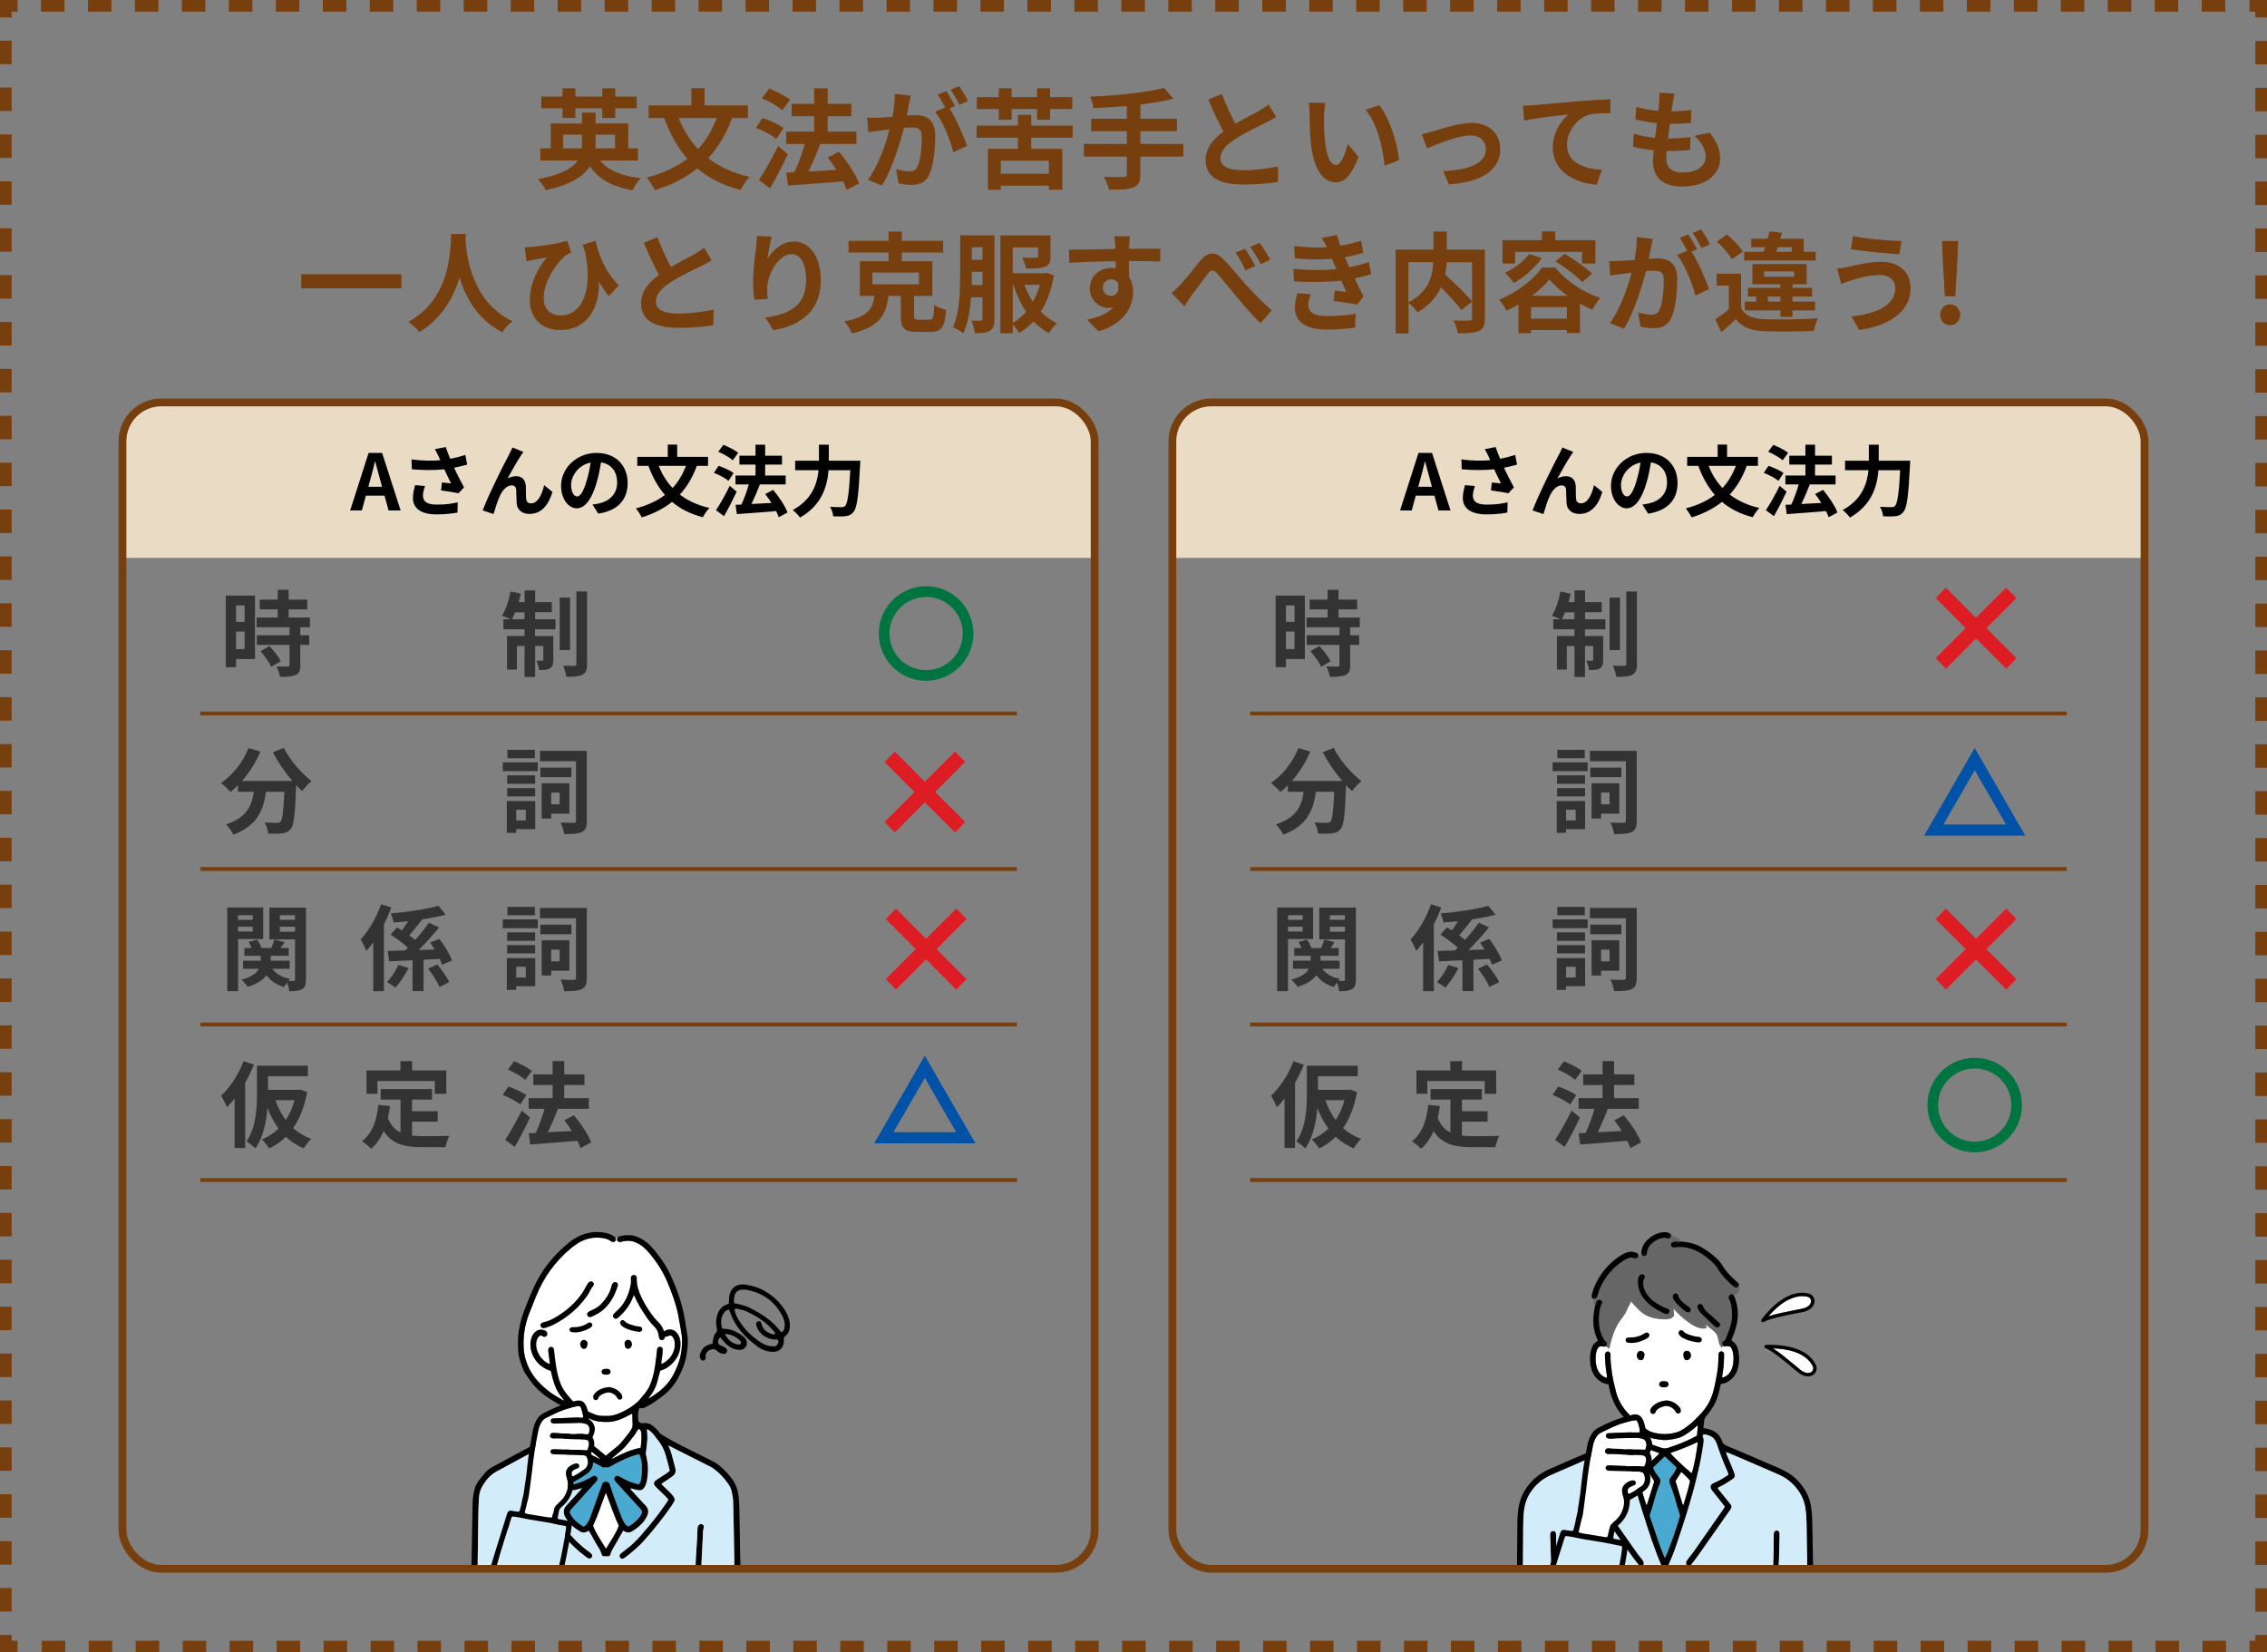<?xml version="1.0" encoding="UTF-8"?><svg id="_レイヤー_2" xmlns="http://www.w3.org/2000/svg" xmlns:xlink="http://www.w3.org/1999/xlink" viewBox="0 0 583 425"><rect x="0" y="0" width="583" height="425" fill="#808080" stroke="none"/><defs><style>.cls-1{clip-path:url(#clippath);}.cls-2,.cls-3,.cls-4,.cls-5,.cls-6,.cls-7{fill:none;}.cls-2,.cls-8,.cls-9,.cls-10,.cls-11,.cls-12,.cls-13,.cls-14,.cls-15,.cls-16{stroke-width:0px;}.cls-3{stroke-dasharray:0 0 6.03 6.03;}.cls-3,.cls-4,.cls-5,.cls-6,.cls-7{stroke:#773e0e;}.cls-3,.cls-5,.cls-6{stroke-width:3px;}.cls-4,.cls-17,.cls-18,.cls-19{stroke-width:2px;}.cls-20{clip-path:url(#clippath-1);}.cls-5{stroke-dasharray:0 0 6.04 6.04;}.cls-17{fill:#007440;stroke:#007440;}.cls-18{fill:#0052a6;stroke:#0052a6;}.cls-19{fill:#dd1c24;stroke:#dd1c24;}.cls-9{fill:#773e0e;}.cls-10{fill:#49a9d1;}.cls-11{fill:#d2ecfa;}.cls-12{fill:#666;}.cls-13{fill:#333;}.cls-14{fill:#fff;}.cls-15{fill:#eadcc4;}.cls-16{fill-rule:evenodd;}</style><clipPath id="clippath"><rect class="cls-2" x="105.38" y="313.5" width="103.37" height="90"/></clipPath><clipPath id="clippath-1"><rect class="cls-2" x="375.38" y="313.5" width="103.37" height="90"/></clipPath></defs><g id="text"><polyline class="cls-6" points="581.5 420.5 581.5 423.5 578.5 423.5"/><line class="cls-5" x1="572.46" y1="423.5" x2="7.52" y2="423.5"/><polyline class="cls-6" points="4.5 423.5 1.5 423.5 1.5 420.5"/><line class="cls-3" x1="1.5" y1="414.47" x2="1.5" y2="7.51"/><polyline class="cls-6" points="1.5 4.5 1.5 1.5 4.5 1.5"/><line class="cls-5" x1="10.54" y1="1.5" x2="575.48" y2="1.5"/><polyline class="cls-6" points="578.5 1.5 581.5 1.5 581.5 4.5"/><line class="cls-3" x1="581.5" y1="10.53" x2="581.5" y2="417.49"/><path class="cls-9" d="m154.3,41.28c2.1,2.55,5.57,4.03,10.47,4.54-.73.76-1.65,2.16-2.07,3.08-5.24-.84-8.65-2.77-11-6.13-1.65,2.6-4.98,4.76-11.31,6.13-.36-.73-1.32-2.07-2.07-2.83,5.99-1.09,8.93-2.8,10.25-4.79h-9.63v-3.11h2.69v-6.41h8.04v-2.8h3.5v2.8h8.4v6.41h2.49v3.11h-9.74Zm-9.63-13.44h-5.46v-3h5.46v-2.13h3.3v2.13h6.92v-2.13h3.33v2.13h5.52v3h-5.52v2.49h-3.33v-2.49h-6.92v2.49h-3.3v-2.49Zm4.93,10.33c.06-.34.06-.67.06-1.01v-2.52h-4.82v3.53h4.76Zm3.56-3.53v2.58c0,.31,0,.64-.03.95h5.04v-3.53h-5.01Z"/><path class="cls-9" d="m188.26,30.36c-1.51,4.12-3.56,7.53-6.13,10.33,2.88,2.21,6.41,3.86,10.67,4.82-.81.81-1.88,2.38-2.38,3.33-4.51-1.15-8.15-3.02-11.09-5.52-3.05,2.44-6.66,4.26-10.92,5.6-.39-.87-1.43-2.44-2.1-3.25,4.14-1.09,7.64-2.69,10.47-4.84-2.52-2.88-4.45-6.38-5.96-10.47h-4v-3.25h10.98v-4.42h3.39v4.42h11.12v3.25h-4.03Zm-13.72,0c1.18,3.02,2.83,5.71,4.98,7.98,2.02-2.18,3.61-4.84,4.82-7.98h-9.8Z"/><path class="cls-9" d="m199.66,35.74c-1.12-.95-3.44-2.18-5.26-2.88l1.71-2.52c1.79.62,4.2,1.68,5.4,2.6l-1.85,2.8Zm2.94,3.92c-1.37,2.91-3,6.1-4.56,8.79l-2.88-2.13c1.4-2.1,3.39-5.57,4.96-8.79l2.49,2.13Zm-1.4-11.31c-1.09-.98-3.39-2.32-5.24-3.08l1.85-2.49c1.79.7,4.14,1.9,5.35,2.86l-1.96,2.72Zm16.55,20.5c-.22-.64-.53-1.43-.95-2.21-5.07.45-10.36.81-14.14,1.09l-.45-3.36,2.1-.08c1.01-2.13,1.99-4.9,2.66-7.25h-4.79v-3.19h7.2v-3.95h-5.8v-3.19h5.8v-3.98h3.47v3.98h6.08v3.19h-6.08v3.95h7.39v3.19h-9.41l.11.03c-.9,2.35-2.02,4.93-3.02,7.03,2.24-.11,4.73-.25,7.2-.39-.7-1.12-1.48-2.21-2.24-3.19l2.86-1.51c2.07,2.46,4.31,5.8,5.18,8.15l-3.16,1.71Z"/><path class="cls-9" d="m234.24,24.56c-.17.73-.34,1.6-.48,2.3-.17.84-.39,1.85-.59,2.86.92-.06,1.76-.11,2.32-.11,2.94,0,5.01,1.32,5.01,5.29,0,3.28-.39,7.7-1.57,10.11-.92,1.93-2.44,2.55-4.56,2.55-1.04,0-2.38-.17-3.3-.39l-.62-3.67c1.06.31,2.69.59,3.42.59.92,0,1.62-.28,2.07-1.2.76-1.54,1.12-4.84,1.12-7.59,0-2.21-.95-2.52-2.69-2.52-.45,0-1.12.06-1.9.11-1.09,4.2-3.11,10.72-5.66,14.81l-3.61-1.46c2.69-3.64,4.59-9.18,5.57-12.96-.98.11-1.85.22-2.38.31-.78.08-2.21.28-3.08.42l-.31-3.75c1.01.08,1.93.03,2.94,0,.87-.03,2.18-.11,3.58-.22.39-2.13.62-4.14.59-5.88l4.12.42Zm9.94,3.3c1.62,2.55,3.7,7.22,4.51,9.66l-3.53,1.65c-.73-3.08-2.69-7.98-4.68-10.44l2.58-1.09c-.56-1.06-1.26-2.41-1.9-3.3l2.21-.92c.7,1.04,1.68,2.8,2.24,3.84l-1.43.62Zm2.55-.92c-.59-1.18-1.48-2.83-2.27-3.86l2.21-.92c.76,1.06,1.79,2.83,2.27,3.81l-2.21.98Z"/><path class="cls-9" d="m265.18,35.43v2.86h8.01v10.5h-3.44v-1.04h-12.38v1.06h-3.3v-10.53h7.7v-2.86h-10.61v-3.11h10.61v-2.77h3.42v2.77h10.67v3.11h-10.67Zm-8.32-7.39h-5.66v-3.05h5.66v-2.27h3.3v2.27h6.55v-2.27h3.33v2.27h5.71v3.05h-5.71v2.77h-3.33v-2.77h-6.55v2.77h-3.3v-2.77Zm12.88,13.3h-12.38v3.36h12.38v-3.36Z"/><path class="cls-9" d="m304.32,40.27h-11.06v4.56c0,1.99-.5,2.86-1.82,3.39-1.34.5-3.36.59-6.22.56-.2-.95-.84-2.41-1.37-3.3,2.07.08,4.42.08,5.04.08.64-.03.9-.22.9-.78v-4.51h-11.06v-3.25h11.06v-3.28h-9.16v-3.19h9.16v-3.28c-2.91.25-5.85.42-8.6.53-.08-.87-.5-2.21-.84-2.94,6.75-.28,14.42-1.04,19.01-2.24l2.41,2.77c-2.49.64-5.43,1.12-8.51,1.48v3.67h9.41v3.19h-9.41v3.28h11.06v3.25Z"/><path class="cls-9" d="m328.18,30.11c-.84.5-1.74.98-2.74,1.48-1.74.87-5.21,2.49-7.73,4.12-2.32,1.51-3.86,3.11-3.86,5.04s1.93,3.05,5.77,3.05c2.86,0,6.61-.45,9.07-1.01l-.06,4c-2.35.39-5.29.67-8.9.67-5.52,0-9.69-1.54-9.69-6.3,0-3.08,1.93-5.35,4.59-7.31-1.29-2.38-2.63-5.32-3.89-8.26l3.5-1.43c1.06,2.88,2.35,5.54,3.47,7.67,2.27-1.32,4.68-2.55,5.99-3.28,1.04-.62,1.85-1.09,2.55-1.68l1.93,3.22Z"/><path class="cls-9" d="m340.5,29.83c-.03,1.79,0,3.89.17,5.88.39,4,1.23,6.72,2.97,6.72,1.32,0,2.41-3.25,2.94-5.43l2.8,3.36c-1.85,4.82-3.58,6.52-5.82,6.52-3.02,0-5.68-2.74-6.47-10.19-.25-2.55-.31-5.77-.31-7.48,0-.78-.03-1.96-.2-2.8l4.26.06c-.2.98-.34,2.6-.34,3.36Zm19.26,11.4l-3.67,1.4c-.42-4.45-1.9-10.98-4.93-14.39l3.53-1.18c2.63,3.22,4.76,9.91,5.07,14.17Z"/><path class="cls-9" d="m368.56,33.78c1.88-.56,6.58-2.16,9.94-2.16,4.37,0,7.31,2.6,7.31,6.8,0,5.01-4.4,8.46-13.22,8.99l-1.46-3.44c6.3-.17,11-1.82,11-5.6,0-2.07-1.57-3.53-3.98-3.53-3.22,0-8.74,2.3-11.12,3.3l-1.43-3.64c.81-.14,2.1-.45,2.94-.73Z"/><path class="cls-9" d="m394.34,27.06c2.3-.22,6.89-.62,11.96-1.06,2.86-.22,5.91-.39,7.84-.48l.03,3.58c-1.48,0-3.86.03-5.35.36-3.33.9-5.85,4.48-5.85,7.76,0,4.56,4.28,6.19,8.96,6.44l-1.29,3.84c-5.82-.39-11.31-3.53-11.31-9.52,0-4,2.24-7.14,4.09-8.54-2.38.25-8.23.87-11.45,1.57l-.34-3.81c1.09-.03,2.16-.08,2.72-.14Z"/><path class="cls-9" d="m439.68,34.11c1.85,2.35,2.69,4.31,2.69,6.66,0,4.17-3.75,7.2-9.83,7.2-4.37,0-7.45-1.9-7.45-6.52,0-.67.08-1.65.2-2.8-2.02-.2-3.84-.5-5.32-.92l.2-3.36c1.79.62,3.67.92,5.46,1.09.17-1.23.31-2.52.48-3.78-1.93-.2-3.89-.53-5.52-.98l.2-3.22c1.6.53,3.67.87,5.68,1.04.11-.84.17-1.6.22-2.21.06-.76.11-1.54.06-2.46l3.89.22c-.22,1.01-.36,1.74-.48,2.46-.08.48-.17,1.2-.31,2.1,1.99-.03,3.78-.14,5.1-.34l-.11,3.3c-1.65.17-3.16.25-5.4.25-.17,1.23-.34,2.55-.48,3.78h.2c1.71,0,3.75-.14,5.57-.34l-.08,3.3c-1.57.14-3.19.25-4.9.25h-1.12c-.06.81-.11,1.51-.11,2.02,0,2.27,1.4,3.53,4.14,3.53,3.86,0,5.99-1.76,5.99-4.06,0-1.88-1.06-3.67-2.86-5.38l3.89-.84Z"/><path class="cls-9" d="m103.23,70.54v3.61h-25.76v-3.61h25.76Z"/><path class="cls-9" d="m119.8,60.18c-.03.45-.06,1.01-.08,1.6.22,3.86,1.62,15.93,12.07,20.83-1.04.78-2.04,1.93-2.58,2.83-6.33-3.14-9.46-8.9-11.03-14.06-1.51,5.04-4.45,10.44-10.36,14.06-.59-.87-1.68-1.88-2.8-2.66,11.17-6.19,10.78-18.9,10.98-22.6h3.81Z"/><path class="cls-9" d="m156.54,76.17c-.87-1.12-1.71-2.35-2.52-3.75.25,6.38-2.77,12.46-10,12.46-4.62,0-7.78-2.97-7.78-7.73,0-4.17,2.16-8.37,4.37-10.89-1.06.14-2.6.39-3.58.59-.53.11-.98.22-1.62.36l-.48-3.61c.48,0,1.04-.03,1.57-.08,2.91-.22,7.56-.98,9.38-1.6l1.04,3.08c-.39.17-.98.36-1.37.62-1.9,1.48-5.74,6.38-5.74,11.06,0,3.05,1.99,4.45,4.4,4.45,5.38,0,8.43-6.41,6.19-16.55-.2-.53-.39-1.06-.59-1.62l3.36-1.04c.76,3.47,2.32,7.81,5.96,11.48l-2.58,2.77Z"/><path class="cls-9" d="m183,66.96c-.84.5-1.74.98-2.74,1.48-1.74.87-5.21,2.49-7.73,4.12-2.32,1.51-3.86,3.11-3.86,5.04s1.93,3.05,5.77,3.05c2.86,0,6.61-.45,9.07-1.01l-.06,4c-2.35.39-5.29.67-8.9.67-5.52,0-9.69-1.54-9.69-6.3,0-3.08,1.93-5.35,4.59-7.31-1.29-2.38-2.63-5.32-3.89-8.26l3.5-1.43c1.06,2.88,2.35,5.54,3.47,7.67,2.27-1.32,4.68-2.55,5.99-3.28,1.04-.62,1.85-1.09,2.55-1.68l1.93,3.22Z"/><path class="cls-9" d="m198.48,60.85c-.39,1.37-.95,4.2-1.12,5.74,1.32-2.13,3.72-4.48,6.86-4.48,3.86,0,6.86,3.78,6.86,9.88,0,7.84-4.82,11.59-12.15,12.94l-2.1-3.22c6.16-.95,10.47-2.97,10.47-9.69,0-4.28-1.43-6.66-3.72-6.66-3.28,0-6.13,4.93-6.27,8.57-.03.76-.03,1.65.14,2.94l-3.44.22c-.14-1.06-.34-2.77-.34-4.62,0-2.58.36-6.02.78-8.88.14-1.01.2-2.13.22-2.91l3.81.17Z"/><path class="cls-9" d="m239.03,82.22c.95,0,1.09-.5,1.2-3.78.73.53,2.16,1.06,3.08,1.29-.34,4.48-1.23,5.63-3.98,5.63h-3.58c-3.28,0-4.09-1.01-4.09-4.14v-5.12h-3.19c-.59,4.7-2.07,7.92-9.38,9.66-.34-.92-1.23-2.35-1.96-3.11,6.24-1.18,7.31-3.28,7.76-6.55h-3.75v-8.9h7.39v-2.24h-10.33v-3.02h10.33v-2.38h3.39v2.38h10.64v3.02h-10.64v2.24h7.84v8.9h-4.68v5.1c0,.92.17,1.04,1.18,1.04h2.77Zm-14.67-9.07h11.96v-3.05h-11.96v3.05Z"/><path class="cls-9" d="m255.74,82.05c0,1.54-.22,2.46-1.15,3.02-.87.53-2.07.62-3.89.62-.08-.87-.48-2.38-.9-3.22,1.01.06,2.04.03,2.38.03s.48-.11.48-.5v-5.54h-2.94c-.25,3.28-.81,6.72-1.96,9.27-.59-.48-1.96-1.26-2.69-1.54,1.74-3.81,1.85-9.41,1.85-13.5v-10.16h8.82v21.53Zm-3.08-8.74v-3.39h-2.74v.76c0,.84,0,1.71-.03,2.63h2.77Zm-2.74-9.72v3.25h2.74v-3.25h-2.74Zm21.11,7.2c-.64,3.78-1.79,6.86-3.36,9.38,1.2,1.23,2.6,2.27,4.14,2.94-.67.62-1.6,1.79-2.07,2.6-1.46-.81-2.8-1.85-3.98-3.05-1.06,1.18-2.3,2.18-3.67,3-.34-.64-1.04-1.62-1.65-2.24v2.3h-3.16v-25.17h12.88v5.4c0,1.46-.31,2.24-1.48,2.69-1.09.42-2.69.42-4.82.42-.14-.87-.59-1.99-.98-2.8,1.4.08,3.05.08,3.5.06.45-.03.59-.11.59-.45v-2.24h-6.52v6.64h8.09l.5-.11,1.99.64Zm-10.58,12.26c1.26-.7,2.38-1.68,3.42-2.86-1.37-2.04-2.41-4.4-3.25-6.94h-.17v9.8Zm3-9.8c.56,1.54,1.29,3.02,2.16,4.37.76-1.32,1.37-2.8,1.82-4.37h-3.98Z"/><path class="cls-9" d="m298.36,67.27c-1.68-.08-4.28-.14-8.04-.14.03,1.4.03,2.91.03,4.12.7,1.04,1.04,2.38,1.04,3.84,0,3.61-2.13,8.2-8.9,10.11l-2.94-2.97c2.8-.59,5.24-1.51,6.78-3.16-.39.08-.81.14-1.26.14-2.16,0-4.79-1.71-4.79-5.1,0-3.14,2.52-5.18,5.54-5.18.39,0,.76.03,1.09.08l-.03-1.85c-4.2.06-8.48.22-11.9.42l-.08-3.36c3.16,0,8.2-.14,11.93-.2,0-.34,0-.64-.03-.84-.06-.9-.14-1.96-.25-2.41h4.03c-.08.45-.17,1.93-.2,2.38,0,.22-.03.5-.03.84,2.8,0,6.58-.03,8.04,0l-.03,3.28Zm-12.63,8.85c1.15,0,2.18-.87,1.82-3.28-.39-.67-1.04-.98-1.82-.98-1.06,0-2.13.73-2.13,2.18,0,1.29,1.04,2.07,2.13,2.07Z"/><path class="cls-9" d="m303.62,73.17c1.26-1.32,3.42-4.17,5.12-6.19,1.93-2.18,3.75-2.38,5.77-.42,1.88,1.85,4.12,4.7,5.74,6.5,1.79,1.93,4.14,4.42,6.78,6.78l-2.88,3.28c-2.02-1.88-4.31-4.62-6.08-6.72-1.71-2.02-3.78-4.65-5.1-6.1-.98-1.06-1.51-.95-2.32.08-1.09,1.4-3.11,4.12-4.28,5.68-.64.9-1.26,2.02-1.76,2.74l-3.33-3.47c.84-.64,1.51-1.26,2.35-2.16Zm19.21-4.73l-2.52,1.09c-.84-1.76-1.54-3.11-2.58-4.56l2.44-1.01c.78,1.18,2.02,3.19,2.66,4.48Zm3.84-1.65l-2.44,1.18c-.92-1.76-1.68-3.02-2.72-4.42l2.41-1.12c.84,1.12,2.1,3.14,2.74,4.37Z"/><path class="cls-9" d="m352.65,70.49c-1.15.42-2.66.78-4.28,1.12.7,1.48,1.48,3.11,2.3,4.62l-1.65,2.1c-1.54-.28-4.2-.7-6.05-.92l.31-2.66c1.09.14,2.18.22,2.94.31l-1.26-2.88c-3.47.39-7.98.48-12.18.17l-.14-3.19c4.14.39,7.92.39,11.06.06l-.48-1.09-.67-1.57c-2.72.22-6.19.22-9.55-.11l-.17-3.16c3.16.34,5.94.45,8.4.31v-.03c-.5-1.01-.87-1.62-1.34-2.38l3.95-.76c.2.84.5,1.79.87,2.77,1.88-.31,3.67-.73,5.32-1.29l.59,3.11c-1.43.42-2.94.81-4.76,1.12l.53,1.2.64,1.4c2.13-.42,3.72-.9,4.96-1.37l.67,3.14Zm-15.54,5.21c-.36.84-.67,2.02-.67,2.69,0,1.74,1.23,2.91,4.84,2.91,2.63,0,5.38-.22,7.34-.62l-.11,3.56c-1.54.25-4.37.53-7.14.53-5.18,0-8.37-1.76-8.37-5.6,0-1.26.36-2.74.67-3.78l3.44.31Z"/><path class="cls-9" d="m381.86,81.88c0,1.79-.36,2.72-1.54,3.25-1.15.53-2.94.59-5.43.59-.11-.95-.62-2.44-1.09-3.3,1.65.08,3.53.06,4.06.06.53-.03.7-.17.7-.67v-14.36h-6.52c-.06,1.04-.17,2.07-.39,3.16,2.38,2.16,5.4,5.04,6.92,6.97l-2.74,2.16c-1.12-1.54-3.22-3.81-5.26-5.85-1.09,2.35-2.97,4.65-6.02,6.44-.48-.67-1.51-1.85-2.32-2.46v7.9h-3.33v-21.56h9.74v-4.65h3.44v4.65h9.8v17.7Zm-19.66-4.12c5.29-2.74,6.24-6.89,6.38-10.33h-6.38v10.33Z"/><path class="cls-9" d="m399.97,68.83c2.97,3.61,7.28,6.41,11.56,7.81-.76.84-1.51,2.07-2.07,3.02-1.01-.45-2.07-.98-3.14-1.57v7.56h-3.39v-.76h-9.21v.78h-3.22v-7.34c-1.01.59-2.04,1.12-3.08,1.57-.42-.81-1.23-2.1-1.88-2.83,4.56-1.79,8.93-5.29,11.03-8.26h3.39Zm-10.33-1.04h-3.25v-6.02h10.14v-2.24h3.42v2.24h10.33v6.02h-3.42v-3h-17.22v3Zm6.83-1.37c-1.76,2.52-4.56,4.9-7.14,6.38-.48-.7-1.62-2.04-2.3-2.66,2.41-1.09,4.82-2.88,6.22-4.82l3.22,1.09Zm6.47,15.54v-2.97h-9.21v2.97h9.21Zm.22-5.88c-1.9-1.34-3.58-2.8-4.73-4.23-1.06,1.37-2.63,2.86-4.48,4.23h9.21Zm-.78-10.81c2.35,1.4,5.49,3.56,7.03,5.12l-2.52,2.18c-1.43-1.57-4.42-3.84-6.86-5.35l2.35-1.96Z"/><path class="cls-9" d="m425.06,61.41c-.17.73-.34,1.6-.48,2.3-.17.84-.39,1.85-.59,2.86.92-.06,1.76-.11,2.32-.11,2.94,0,5.01,1.32,5.01,5.29,0,3.28-.39,7.7-1.57,10.11-.92,1.93-2.44,2.55-4.56,2.55-1.04,0-2.38-.17-3.3-.39l-.62-3.67c1.06.31,2.69.59,3.42.59.92,0,1.62-.28,2.07-1.2.76-1.54,1.12-4.84,1.12-7.59,0-2.21-.95-2.52-2.69-2.52-.45,0-1.12.06-1.9.11-1.09,4.2-3.11,10.72-5.66,14.81l-3.61-1.46c2.69-3.64,4.59-9.18,5.57-12.96-.98.11-1.85.22-2.38.31-.78.08-2.21.28-3.08.42l-.31-3.75c1.01.08,1.93.03,2.94,0,.87-.03,2.18-.11,3.58-.22.39-2.13.62-4.14.59-5.88l4.12.42Zm9.94,3.3c1.62,2.55,3.7,7.22,4.51,9.66l-3.53,1.65c-.73-3.08-2.69-7.98-4.68-10.44l2.58-1.09c-.56-1.06-1.26-2.41-1.9-3.3l2.21-.92c.7,1.04,1.68,2.8,2.24,3.84l-1.43.62Zm2.55-.92c-.59-1.18-1.48-2.83-2.27-3.86l2.21-.92c.76,1.06,1.79,2.83,2.27,3.81l-2.21.98Z"/><path class="cls-9" d="m447.77,79.33c1.09,1.88,3.05,2.66,5.91,2.77,3.36.14,9.97.06,13.83-.25-.39.78-.87,2.32-1.04,3.25-3.47.17-9.41.22-12.82.08-3.33-.14-5.57-.95-7.25-3.11-1.12,1.09-2.27,2.16-3.7,3.36l-1.57-3.3c1.09-.7,2.35-1.62,3.47-2.58v-6.1h-3.14v-3.05h6.3v8.93Zm-2.41-12.66c-.7-1.32-2.38-3.22-3.84-4.54l2.6-1.82c1.48,1.26,3.28,3.05,4.06,4.4l-2.83,1.96Zm21.59.34h-18.4v-2.24h4.98c.14-.39.25-.78.39-1.2h-3.56v-2.16h4.2c.2-.64.36-1.29.5-1.88l3.22.34c-.14.5-.31,1.01-.45,1.54h6.02v3.36h3.08v2.24Zm-9.1,14.5v-1.68h-9.13v-2.27h2.91v-1.29h-2.13v-2.24h8.34v-.92h-7.17v-5.21h13.94v5.21h-3.64v.92h5.04v2.24h-5.04v1.29h5.8v2.27h-5.8v1.68h-3.14Zm-4.14-10.33h7.67v-1.37h-7.67v1.37Zm4.14,6.38v-1.29h-3.19v1.29h3.19Zm-1.06-12.8h4v-1.2h-3.61l-.39,1.2Z"/><path class="cls-9" d="m483.41,70.74c-3.05,0-5.8.92-7.22,1.34-.81.25-1.88.67-2.69.95l-1.04-3.95c.92-.08,2.13-.28,3.02-.48,2.04-.45,5.15-1.26,8.37-1.26,4.4,0,7.48,2.49,7.48,6.83,0,5.94-5.49,9.63-13.19,10.7l-2.02-3.47c6.89-.78,11.28-3.02,11.28-7.36,0-1.82-1.4-3.33-4-3.3Zm5.6-8.76l-.56,3.42c-3.25-.22-9.27-.76-12.46-1.32l.56-3.36c3.22.7,9.52,1.26,12.46,1.26Z"/><path class="cls-9" d="m498.95,80.96c0-1.51,1.09-2.69,2.55-2.69s2.58,1.18,2.58,2.69-1.12,2.69-2.58,2.69-2.55-1.18-2.55-2.69Zm.62-15.09l-.14-3.89h4.14l-.14,3.89-.59,10.33h-2.69l-.59-10.33Z"/><path class="cls-15" d="m39.83,103.5h233.33c4.6,0,8.33,3.73,8.33,8.33v31.67H31.5v-31.67c0-4.6,3.73-8.33,8.33-8.33Z"/><path class="cls-8" d="m98.89,127.49h-4.8l-1.04,3.8h-3l4.74-14.8h3.48l4.76,14.8h-3.1l-1.04-3.8Zm-.64-2.3l-.44-1.62c-.46-1.54-.86-3.24-1.3-4.84h-.08c-.38,1.62-.82,3.3-1.26,4.84l-.44,1.62h3.52Z"/><path class="cls-8" d="m120.13,119.5c-1,.28-2.16.56-3.36.8.76,1.6,1.7,3.48,2.56,5.06l-1.4,1.5c-1.08-.22-3.04-.54-4.5-.72l.22-2.04c.66.06,1.74.18,2.34.22-.48-1-1.16-2.38-1.74-3.62-2.42.26-5.2.26-8.34,0l-.08-2.54c2.84.36,5.3.4,7.4.2-.16-.32-.3-.64-.42-.94-.36-.8-.56-1.2-.98-1.9l2.8-.54c.34,1.04.72,1.98,1.16,3.02,1.38-.26,2.62-.58,3.88-1l.46,2.5Zm-10.82,5.5c-.24.64-.54,1.78-.54,2.36,0,1.44.74,2.42,3.54,2.42s3.94-.28,5.4-.58l-.06,2.62c-1.1.2-2.76.48-5.34.48-3.98,0-6.12-1.5-6.12-4.26,0-.88.24-2.12.56-3.26l2.56.22Z"/><path class="cls-8" d="m133.97,117.16c-.98,1.42-2.48,4.18-3.46,5.92.74-.42,1.5-.6,2.26-.6,1.48,0,2.38.96,2.46,2.6.04.88-.02,2.48.1,3.3.06.78.6,1.08,1.26,1.08,1.7,0,2.78-2.22,3.34-4.68l2.14,1.74c-1.02,3.42-2.86,5.66-5.92,5.66-2.16,0-3.2-1.32-3.28-2.76-.08-1.06-.06-2.68-.12-3.48-.06-.7-.44-1.1-1.16-1.1-1.36,0-2.46,1.36-3.16,2.98-.54,1.16-1.2,3.36-1.5,4.4l-2.8-.94c1.46-3.96,5.64-12.28,6.68-14.16.26-.54.62-1.18.98-2.02l2.82,1.14c-.2.24-.42.6-.64.92Z"/><path class="cls-8" d="m152.37,129.77c.76-.1,1.32-.2,1.84-.32,2.54-.6,4.5-2.42,4.5-5.3s-1.48-4.78-4.14-5.24c-.28,1.68-.62,3.52-1.18,5.38-1.18,4-2.9,6.44-5.06,6.44s-4.04-2.42-4.04-5.76c0-4.56,3.98-8.48,9.12-8.48s8,3.42,8,7.74-2.56,7.12-7.56,7.88l-1.48-2.34Zm-1.54-6c.46-1.46.82-3.16,1.06-4.8-3.28.68-5.02,3.56-5.02,5.74,0,2,.8,2.98,1.54,2.98.82,0,1.62-1.24,2.42-3.92Z"/><path class="cls-8" d="m179.21,119.82c-1.08,2.94-2.54,5.38-4.38,7.38,2.06,1.58,4.58,2.76,7.62,3.44-.58.58-1.34,1.7-1.7,2.38-3.22-.82-5.82-2.16-7.92-3.94-2.18,1.74-4.76,3.04-7.8,4-.28-.62-1.02-1.74-1.5-2.32,2.96-.78,5.46-1.92,7.48-3.46-1.8-2.06-3.18-4.56-4.26-7.48h-2.86v-2.32h7.84v-3.16h2.42v3.16h7.94v2.32h-2.88Zm-9.8,0c.84,2.16,2.02,4.08,3.56,5.7,1.44-1.56,2.58-3.46,3.44-5.7h-7Z"/><path class="cls-8" d="m187.35,123.67c-.8-.68-2.46-1.56-3.76-2.06l1.22-1.8c1.28.44,3,1.2,3.86,1.86l-1.32,2Zm2.1,2.8c-.98,2.08-2.14,4.36-3.26,6.28l-2.06-1.52c1-1.5,2.42-3.98,3.54-6.28l1.78,1.52Zm-1-8.08c-.78-.7-2.42-1.66-3.74-2.2l1.32-1.78c1.28.5,2.96,1.36,3.82,2.04l-1.4,1.94Zm11.82,14.64c-.16-.46-.38-1.02-.68-1.58-3.62.32-7.4.58-10.1.78l-.32-2.4,1.5-.06c.72-1.52,1.42-3.5,1.9-5.18h-3.42v-2.28h5.14v-2.82h-4.14v-2.28h4.14v-2.84h2.48v2.84h4.34v2.28h-4.34v2.82h5.28v2.28h-6.72l.08.02c-.64,1.68-1.44,3.52-2.16,5.02,1.6-.08,3.38-.18,5.14-.28-.5-.8-1.06-1.58-1.6-2.28l2.04-1.08c1.48,1.76,3.08,4.14,3.7,5.82l-2.26,1.22Z"/><path class="cls-8" d="m221.25,118.5s-.02.82-.06,1.14c-.4,7.96-.8,10.96-1.68,12-.6.78-1.18,1-2.04,1.12-.74.1-1.98.1-3.2.04-.04-.72-.36-1.78-.82-2.46,1.26.1,2.44.1,2.96.1.42,0,.66-.06.94-.32.6-.62,1-3.24,1.32-9.18h-5.6c-.32,4.14-1.72,9-7.34,12.18-.38-.6-1.28-1.5-1.86-1.94,4.96-2.7,6.3-6.74,6.64-10.24h-6.02v-2.44h6.12v-4.12h2.54v4.12h8.1Z"/><path class="cls-13" d="m65.57,169.5h-4.87v2.11h-2.64v-18.43h7.51v16.32Zm-4.87-13.78v4.22h2.21v-4.22h-2.21Zm2.21,11.23v-4.51h-2.21v4.51h2.21Zm14.31-5.62v2.06h2.3v2.47h-2.3v5.23c0,1.37-.26,2.09-1.2,2.52-.94.41-2.23.48-4.01.48-.1-.79-.53-1.92-.91-2.69,1.15.05,2.5.05,2.86.05.38,0,.5-.1.5-.43v-5.16h-8.42v-2.47h8.42v-2.06h-8.47v-2.5h5.42v-2.11h-4.61v-2.5h4.61v-2.52h2.81v2.52h4.8v2.5h-4.8v2.11h5.47v2.5h-2.47Zm-7.94,4.82c1.1,1.18,2.4,2.76,2.9,3.94l-2.45,1.42c-.43-1.1-1.66-2.81-2.74-4.03l2.28-1.32Z"/><path class="cls-13" d="m137.6,159.28h5.26v2.57h-5.26v1.75h4.68v6.12c0,1.1-.17,1.78-.86,2.18-.67.41-1.58.46-2.78.43-.07-.72-.38-1.73-.7-2.42.67.05,1.25.05,1.49.02.22,0,.29-.05.29-.29v-3.5h-2.11v7.97h-2.71v-7.97h-1.97v6.07h-2.54v-8.62h4.51v-1.75h-5.45v-2.57h1.8c-.62-.31-1.61-.72-2.16-.91.98-1.51,1.78-3.94,2.21-6.22l2.62.55c-.14.74-.34,1.46-.55,2.18h1.54v-3.02h2.71v3.02h4.3v2.59h-4.3v1.8Zm-2.71,0v-1.8h-2.42c-.26.67-.55,1.27-.82,1.8h3.24Zm11.71,7.92h-2.66v-13.51h2.66v13.51Zm4.37-15.07v18.63c0,1.54-.31,2.3-1.18,2.78-.89.46-2.28.55-4.13.55-.1-.79-.48-2.04-.84-2.88,1.22.05,2.47.05,2.88.05.38-.02.53-.12.53-.53v-18.6h2.74Z"/><path class="cls-13" d="m72.99,192.37c1.51,3.05,4.51,6.53,7.13,8.54-.77.6-1.87,1.75-2.42,2.57-.5-.46-1.01-.98-1.54-1.54v.17c-.26,7.25-.55,10.08-1.39,11.09-.6.77-1.25,1.01-2.18,1.13-.82.12-2.21.12-3.62.07-.05-.86-.43-2.06-.94-2.88,1.32.1,2.57.12,3.17.12.43,0,.7-.05.96-.34.48-.5.74-2.64.96-7.66h-4.73c-.6,4.61-2.16,8.71-8.38,11.04-.36-.82-1.2-1.99-1.9-2.64,5.42-1.75,6.67-4.9,7.15-8.4h-4.06v-1.68c-.62.65-1.27,1.22-1.92,1.73-.53-.65-1.75-1.8-2.45-2.3,3-2.02,5.64-5.33,7.08-8.98l3.07.89c-1.18,2.76-2.86,5.4-4.75,7.56h12.96c-1.9-2.21-3.7-4.85-5.02-7.37l2.81-1.13Z"/><path class="cls-13" d="m129.29,196.07h9v2.26h-9v-2.26Zm8.35,17.19h-4.9v.94h-2.4v-8.18h7.3v7.25Zm-.02-11.67h-7.2v-2.18h7.2v2.18Zm-7.2,1.1h7.2v2.14h-7.2v-2.14Zm7.13-7.68h-7.06v-2.16h7.06v2.16Zm-4.8,13.25v2.76h2.47v-2.76h-2.47Zm18.17,2.86c0,1.54-.31,2.38-1.27,2.86s-2.4.55-4.56.55c-.1-.82-.53-2.18-.94-2.98,1.39.1,2.93.1,3.38.07.46,0,.6-.14.6-.55v-15.29h-9.24v-2.66h12.03v18Zm-3.96-11.23h-7.99v-2.47h7.99v2.47Zm-5.21,9.38v1.25h-2.45v-9.07h7.13v7.83h-4.68Zm0-5.42v3.02h2.18v-3.02h-2.18Z"/><path class="cls-13" d="m61.23,241.53v13.39h-2.78v-21.51h9.24v8.11h-6.46Zm0-6.14v1.18h3.77v-1.18h-3.77Zm3.77,4.2v-1.25h-3.77v1.25h3.77Zm13.68,12.31c0,1.32-.22,2.04-.98,2.5s-1.82.53-3.31.53c-.05-.6-.29-1.51-.58-2.23-.29.38-.58.82-.74,1.15-1.99-.55-3.48-1.58-4.54-3.02-.84,1.15-2.3,2.18-4.8,3-.34-.53-1.08-1.39-1.66-1.85,2.69-.72,3.96-1.75,4.54-2.81h-4.1v-2.09h4.54v-1.25h-4.2v-1.99h1.87c-.22-.53-.48-1.08-.79-1.56l2.18-.6c.48.62.94,1.49,1.15,2.16h2.5c.29-.72.62-1.58.82-2.18l2.62.67c-.36.53-.72,1.06-1.03,1.51h2.09v1.99h-4.66v1.25h4.9v2.09h-4.46c.96,1.3,2.54,2.23,4.58,2.62-.14.14-.31.31-.46.5.58.02,1.13.02,1.34,0,.29,0,.38-.12.38-.41v-10.27h-6.6v-8.18h9.41v18.48Zm-6.7-16.51v1.18h3.89v-1.18h-3.89Zm3.89,4.25v-1.3h-3.89v1.3h3.89Z"/><path class="cls-13" d="m100.64,233.39c-.53,1.44-1.18,2.93-1.9,4.37v17.16h-2.76v-12.55c-.58.82-1.18,1.56-1.78,2.21-.24-.67-1.01-2.28-1.46-2.95,2.09-2.21,4.08-5.62,5.26-9.05l2.64.82Zm4.44,15.6c-.91,1.75-2.18,3.72-3.43,5.02-.55-.46-1.51-1.08-2.14-1.42,1.15-1.18,2.33-3.02,2.93-4.42l2.64.82Zm3.84-2.14v8.06h-2.83v-7.94l-6,.29-.41-2.69,4.49-.12c.24-.24.48-.46.72-.72-1.15-1.08-2.98-2.4-4.44-3.36l1.66-1.85c.41.24.84.5,1.27.79.53-.72,1.08-1.56,1.58-2.38-1.27.12-2.54.24-3.74.34-.1-.67-.43-1.7-.74-2.33,4.32-.36,9.22-1.08,12.27-1.97l1.87,2.28c-1.82.5-3.96.89-6.17,1.22l.1.05c-1.08,1.37-2.28,2.9-3.29,4.06.58.41,1.08.82,1.51,1.18,1.32-1.49,2.59-3.07,3.53-4.44l2.62,1.2c-1.58,1.97-3.48,4.06-5.28,5.83,1.34-.05,2.74-.1,4.13-.14-.36-.62-.77-1.22-1.15-1.78l2.38-.94c1.3,1.68,2.66,3.98,3.24,5.54l-2.57,1.1c-.14-.43-.34-.96-.6-1.51l-4.13.22Zm3.5,1.2c1.15,1.37,2.54,3.26,3.1,4.54l-2.5,1.27c-.48-1.3-1.78-3.26-2.93-4.7l2.33-1.1Z"/><path class="cls-13" d="m129.29,236.46h9v2.26h-9v-2.26Zm8.35,17.19h-4.9v.94h-2.4v-8.18h7.3v7.25Zm-.02-11.67h-7.2v-2.18h7.2v2.18Zm-7.2,1.1h7.2v2.14h-7.2v-2.14Zm7.13-7.68h-7.06v-2.16h7.06v2.16Zm-4.8,13.25v2.76h2.47v-2.76h-2.47Zm18.17,2.86c0,1.54-.31,2.38-1.27,2.86s-2.4.55-4.56.55c-.1-.82-.53-2.18-.94-2.98,1.39.1,2.93.1,3.38.07.46,0,.6-.14.6-.55v-15.29h-9.24v-2.66h12.03v18Zm-3.96-11.23h-7.99v-2.47h7.99v2.47Zm-5.21,9.38v1.25h-2.45v-9.07h7.13v7.83h-4.68Zm0-5.42v3.02h2.18v-3.02h-2.18Z"/><path class="cls-13" d="m65.31,273.83c-.62,1.54-1.39,3.12-2.26,4.63v16.8h-2.71v-12.72c-.65.84-1.3,1.58-1.97,2.26-.26-.7-1.03-2.28-1.51-2.98,2.28-2.11,4.49-5.47,5.78-8.88l2.66.89Zm13.68,7.06c-.7,3.79-1.92,6.84-3.6,9.26,1.32,1.18,2.86,2.11,4.66,2.76-.65.58-1.49,1.68-1.92,2.45-1.78-.74-3.31-1.75-4.61-2.98-1.27,1.27-2.71,2.26-4.3,3-.38-.67-1.3-1.85-1.9-2.3,1.63-.67,3.07-1.61,4.32-2.81-1.15-1.54-2.09-3.34-2.86-5.33-.29,3.6-1.1,7.66-3.12,10.44-.48-.53-1.66-1.49-2.28-1.8,2.52-3.55,2.71-8.79,2.71-12.51v-6.98h13.08v2.71h-10.25v3.5h7.82l.48-.07,1.75.65Zm-8.14,2.06c.62,1.9,1.51,3.62,2.64,5.11.98-1.44,1.73-3.14,2.26-5.11h-4.9Z"/><path class="cls-13" d="m105.97,292.07c.86.1,1.78.14,2.74.14,1.3,0,5.26,0,6.86-.07-.41.7-.86,2.06-1.01,2.9h-6c-4.44,0-7.73-.72-9.89-4.15-.79,1.85-1.85,3.38-3.22,4.56-.48-.5-1.68-1.51-2.35-1.94,2.59-1.92,3.77-5.23,4.2-9.34l2.98.29c-.14,1.08-.31,2.09-.53,3.05.72,1.92,1.85,3.07,3.26,3.77v-8.47h-5.11v-2.71h13.2v2.71h-5.14v3h6.6v2.69h-6.6v3.58Zm-8.9-10.75h-2.81v-6h8.71v-2.4h3.02v2.4h8.78v6h-2.95v-3.29h-14.76v3.29Z"/><path class="cls-13" d="m133.78,284.08c-.96-.82-2.95-1.87-4.51-2.47l1.46-2.16c1.54.53,3.6,1.44,4.63,2.23l-1.58,2.4Zm2.52,3.36c-1.18,2.5-2.57,5.23-3.91,7.54l-2.47-1.82c1.2-1.8,2.9-4.78,4.25-7.54l2.14,1.82Zm-1.2-9.7c-.94-.84-2.9-1.99-4.49-2.64l1.58-2.14c1.54.6,3.55,1.63,4.58,2.45l-1.68,2.33Zm14.19,17.57c-.19-.55-.46-1.22-.82-1.9-4.34.38-8.88.7-12.12.94l-.38-2.88,1.8-.07c.86-1.82,1.7-4.2,2.28-6.22h-4.1v-2.74h6.17v-3.38h-4.97v-2.74h4.97v-3.41h2.98v3.41h5.21v2.74h-5.21v3.38h6.34v2.74h-8.06l.1.02c-.77,2.02-1.73,4.22-2.59,6.02,1.92-.1,4.06-.22,6.17-.34-.6-.96-1.27-1.9-1.92-2.74l2.45-1.3c1.78,2.11,3.7,4.97,4.44,6.98l-2.71,1.46Z"/><line class="cls-7" x1="261.5" y1="183.5" x2="51.5" y2="183.5"/><line class="cls-7" x1="261.5" y1="223.5" x2="51.5" y2="223.5"/><line class="cls-7" x1="261.5" y1="263.5" x2="51.5" y2="263.5"/><line class="cls-7" x1="261.5" y1="303.5" x2="51.5" y2="303.5"/><g class="cls-1"><path class="cls-10" d="m155.95,377.35c.42.18.7,0,1.04-.22.64-.4,1.34-.72,2.01-1.07,1.16-.6,2.34-1.14,3.57-1.56.36-.12.72-.25,1.08-.35.23-.06.47-.08.72-.11.1.18.2.31.24.46.23.75.44,1.51.45,2.31.02,1.19.03,2.39-.19,3.57-.09.47-.16.96-.5,1.33-.28.1-.51,0-.74-.05-1.46-.37-2.8-1.01-4.11-1.73-.16-.09-.32-.21-.49-.28-.3-.11-.59-.08-.83.16-.24.24-.26.53-.17.83.04.12.12.24.2.35.1.13.21.25.32.37,1.99,2.18,3.99,4.37,5.98,6.55.06.06.11.12.17.18.49.54.52.8.19,1.46-.09.17-.19.33-.29.49-.49.74-1.76,1.97-3.03,2.59-.4-.1-.66-.41-.9-.74-.39-.53-.67-1.11-.9-1.73-.58-1.55-1.17-3.09-1.74-4.65-.42-1.17-.81-2.36-1.21-3.54-.03-.1-.07-.2-.11-.3-.19-.43-.53-.57-.99-.56-.43.01-.72.21-.88.6-.05.12-.07.26-.12.39-.99,2.75-1.96,5.51-2.97,8.26-.2.53-.51,1.02-.79,1.51-.19.33-.47.59-.92.81-1.23-.74-2.34-1.58-3.14-2.79-.05-.07-.08-.14-.12-.21-.43-.8-.41-.98.2-1.65,2.01-2.21,4.01-4.42,6.01-6.63.16-.18.33-.36.46-.57.23-.35.21-.69-.03-.98-.22-.26-.6-.34-.97-.17-.15.07-.27.18-.42.26-1.28.71-2.6,1.34-4.03,1.72-.26.07-.52.16-.84.05-.36-.47-.45-1.06-.53-1.64-.14-1-.21-2-.17-3,.04-1.01.25-1.98.61-2.88.32-.18.58-.08.84,0,1.07.3,2.12.68,3.12,1.16,1.1.52,2.19,1.08,3.28,1.62.17.08.31.21.47.32.21.14.43.21.69.12.15-.05.34-.1.46-.05Z"/><path class="cls-14" d="m170.43,357.12c-1.05.95-2.23,1.73-3.41,2.51-.03.02-.09.01-.2.02.09-.15.15-.26.23-.36.89-1.12,1.56-2.34,1.95-3.72.22-.78.42-1.57.63-2.36.06-.23.13-.46.18-.67,1.12-.38,1.64-.63,2.34-1.19,1.65-1.33,2.66-2.96,2.83-4.97l.38.04c-.06.73-.17,1.46-.31,2.18-.28,1.5-.88,2.9-1.52,4.29-.75,1.63-1.79,3.03-3.12,4.23Z"/><path class="cls-14" d="m159.15,392.4c-.8,2.13-2.14,3.95-3.32,5.94-1.18-1.98-2.52-3.8-3.34-5.92,1.17-2.45,1.98-5.04,2.94-7.57.09-.23.17-.46.27-.68.02-.04.08-.07.16-.13,1.11,2.77,1.95,5.63,3.29,8.36Z"/><path class="cls-14" d="m154.13,375.21c-2.31-1.18-4.63-2.36-7.27-2.79-.24-1.29-.31-2.61-.21-3.93.03-.41.12-.52.58-.92.27.09.41.32.56.55.38.59.77,1.18,1.18,1.75.33.46.71.89,1.06,1.34.72.92,1.55,1.74,2.48,2.46.6.46,1.16.96,1.75,1.44-.04.04-.08.08-.12.12Z"/><path class="cls-14" d="m163.72,368.19c.14-.27.29-.52.62-.68.41.28.54.64.58,1.07.12,1.28,0,2.54-.19,3.81-2.4.41-4.55,1.41-6.66,2.51-.19.1-.39.19-.58.28-.02,0-.05-.01-.13-.04.1-.1.17-.2.26-.28.6-.5,1.22-.99,1.81-1.51.49-.43.99-.85,1.41-1.34.81-.95,1.57-1.93,2.34-2.92.22-.28.39-.59.55-.9Z"/><path class="cls-14" d="m162.51,363.64c.15.07.1.23.1.35.03.81.07,1.63.08,2.44,0,.24-.02.5-.12.71-.2.41-.41.83-.69,1.19-.65.87-1.34,1.71-2.03,2.55-.27.33-.58.65-.91.93-1.02.86-2.05,1.69-3.13,2.58-.2-.15-.36-.26-.51-.38-.76-.62-1.52-1.23-2.27-1.86-.37-.31-.76-.62-1.07-.99-.82-.97-1.61-1.98-2.4-2.98-.17-.21-.29-.45-.43-.69-.2-.36-.29-.74-.26-1.17.05-.73.04-1.46.05-2.2,0-.15.02-.3.04-.51.16.06.26.09.35.13.85.42,1.7.85,2.55,1.25,1.44.67,2.97.76,4.53.72,1.97-.04,3.68-.85,5.36-1.73.22-.11.43-.23.64-.35.02-.01.05,0,.09,0Z"/><path class="cls-14" d="m151.08,338.36c.17.36.59.49,1.06.29.42-.18.82-.41,1.24-.61.76-.37,1.43-.87,2.05-1.45,1.72-1.64,2.76-3.66,3.44-5.89.02-.05.02-.11.03-.16.02-.29-.11-.55-.35-.69-.25-.14-.61-.12-.83.09-.11.11-.22.25-.28.39-.09.2-.14.41-.2.62-.43,1.67-1.33,3.07-2.49,4.31-.6.64-1.29,1.15-2.1,1.51-.39.18-.79.36-1.17.57-.43.24-.57.65-.39,1.02Zm-11.05,3.78c-.86-.3-1.66-.2-2.35.42-.48.42-.78.97-.98,1.57-.34,1.01-.31,2.04-.1,3.06.51,2.43,2.44,4.53,4.82,5.29.1.03.19.09.28.13.06.23.12.44.17.65.05.21.09.42.14.64.05.21.1.42.16.63.06.21.12.42.19.62.06.21.13.41.2.62.07.21.13.41.21.62.07.18.14.35.22.53.09.2.18.39.29.59.1.19.21.38.32.56.11.19.23.37.35.55.12.18.25.35.38.53.13.17.28.34.41.51.12.16.29.29.35.52-.12-.02-.17,0-.21-.03-1.34-.78-2.7-1.52-3.91-2.49-2.59-2.07-4.7-4.5-5.67-7.75-.02-.05-.04-.1-.05-.15-.11-.42-.26-.83-.33-1.26-.34-1.86-.3-3.73-.09-5.6.21-1.87.73-3.67,1.42-5.42.54-1.36,1.09-2.72,1.64-4.08,1.93-4.83,4.88-8.94,8.87-12.28.64-.54,1.32-1.05,2.04-1.48,1.86-1.1,3.87-1.54,6.02-1.26.79.1,1.55.28,2.21.76.13.09.28.17.43.23.33.12.7,0,.87-.25.01-.02.03-.04.04-.07.06.04.13.06.22.07.07,0,.13,0,.2,0,.08.13.21.22.37.27.11.22.41.36.64.13.07-.07.13-.13.2-.2.12-.04.25-.07.37-.09.84-.12,1.69-.22,2.5.05.98.32,1.91.78,2.69,1.49.54.49,1.08,1,1.54,1.56,1.84,2.26,3.45,4.66,4.58,7.37,1.14,2.74,2.19,5.5,2.78,8.41.3,1.49.51,3,.79,4.49.25,1.27.27,2.54.16,3.8l-.38-.04c.04-.41.04-.83,0-1.28-.07-.89-.38-1.69-.97-2.37-.47-.54-1.07-.83-1.8-.78-.24.02-.49.03-.72.11-.24.08-.46.24-.71.38-.07-.16-.13-.28-.17-.4-.25-.74-.69-1.35-1.23-1.9-1.86-1.87-3.24-4.08-4.4-6.42-.75-1.52-1.25-3.12-1.23-4.85,0-.11,0-.22-.02-.32-.07-.36-.31-.59-.66-.62-.37-.03-.7.21-.77.58-.04.18-.04.38-.02.57.06.66-.04,1.3-.18,1.94-.45,1.96-1.23,3.76-2.59,5.28-.38.42-.81.8-1.21,1.2-.17.17-.36.33-.5.53-.3.46-.04,1.06.49,1.13.29.04.52-.12.73-.3,1.62-1.45,2.95-3.11,3.73-5.16.07-.19.13-.39.3-.62.1.21.17.35.24.49.4.8.77,1.62,1.22,2.39.53.91,1.12,1.79,1.71,2.68.59.89,1.24,1.72,2,2.46.73.71,1.14,1.57,1.24,2.59.02.19.07.37.13.55.09.25.29.38.56.41.3.03.54-.07.69-.33.09-.16.14-.34.21-.52.31-.02.6-.01.88-.19.41-.27.68-.2,1,.15.32.35.5.78.57,1.24.1.65.09,1.3-.07,1.94-.42,1.68-1.45,2.88-2.93,3.72-.11.06-.24.08-.42.13.01-.3,0-.54.04-.78.07-.54.17-1.07.23-1.61.05-.46.1-.92.09-1.38,0-.37-.29-.6-.63-.63-.36-.03-.65.14-.76.48-.06.17-.06.37-.08.56-.04.38-.07.75-.12,1.13-.07.54-.15,1.08-.21,1.62-.19,1.81-.56,3.59-1.16,5.31-.36,1.04-.88,1.98-1.57,2.84-.46.57-.93,1.14-1.41,1.69-.23.27-.49.51-.75.74-1.3,1.13-2.76,2-4.35,2.68-1.06.46-2.14.76-3.31.74-.38,0-.76-.02-1.14-.02-.66,0-1.3-.12-1.91-.35-1.77-.65-3.43-1.5-4.89-2.7-.42-.34-.82-.71-1.18-1.11-.48-.52-.92-1.07-1.36-1.62-.71-.87-1.23-1.84-1.61-2.9-.91-2.53-1.17-5.18-1.48-7.82-.03-.24-.03-.49-.09-.72-.1-.35-.41-.55-.73-.53-.33.02-.61.26-.67.61-.03.18-.02.38,0,.56.1.84.23,1.67.33,2.5.03.23.12.47-.02.7-.07,0-.12.02-.17,0-1.89-.78-3.38-3.1-3.28-5.12.03-.57.13-1.13.46-1.63.17-.25.37-.47.68-.54.25-.06.41.08.59.22.02.02.05.03.07.04.3.12.59.11.83-.12.25-.23.3-.58.15-.9-.13-.29-.36-.48-.65-.58Zm-1.02-1.13c.08.34.41.58.85.58.15-.04.37-.07.57-.14.59-.21,1.19-.39,1.74-.67,3.63-1.83,6.66-4.35,8.96-7.73.52-.76.79-1.67,1.43-2.36.25-.27.12-.73-.15-.95-.25-.2-.63-.2-.91,0-.12.1-.25.22-.33.35-.18.27-.33.56-.49.84-.3.52-.56,1.05-.9,1.54-1.88,2.77-4.36,4.89-7.26,6.53-.83.47-1.7.84-2.64,1.05-.13.03-.26.07-.39.12-.38.15-.58.49-.5.83Z"/><path class="cls-8" d="m189.82,403.71c.25.18.32.51.31.88-.1.08-.22.13-.36.15,0-.34-.03-.6-.15-.69-.21-.14,0-.49.2-.34Z"/><path class="cls-8" d="m180.63,392.06c.29.15.45.48.35.83-.27.92-.2,1.88-.26,2.82-.12,1.95-.21,3.9-.3,5.85-.03.73-.03,1.46-.05,2.19,0,.19,0,.38-.02.57-.06.37-.37.62-.74.62-.37,0-.66-.26-.72-.64-.02-.16-.02-.32-.02-.49.02-.92.04-1.84.05-2.33.15-2.46.28-4.49.39-6.52.03-.6.04-1.19.06-1.79,0-.33.08-.64.31-.9.26-.29.64-.38.95-.22Z"/><path class="cls-14" d="m159.96,319.33c-.07.07-.13.13-.2.2-.23.23-.53.09-.64-.13.16.05.36.05.58,0,.09-.02.17-.04.26-.07Z"/><path class="cls-8" d="m159.1,319.15c-.02.08,0,.17.03.24-.16-.05-.29-.14-.37-.27.12,0,.23.02.34.03Z"/><path class="cls-8" d="m158.54,329.85c.24.14.37.39.35.69,0,.05,0,.11-.03.16-.68,2.24-1.72,4.26-3.44,5.89-.61.58-1.28,1.08-2.05,1.45-.41.2-.82.43-1.24.61-.46.2-.88.07-1.06-.29-.18-.37-.04-.79.39-1.02.38-.21.77-.39,1.17-.57.8-.36,1.5-.87,2.1-1.51,1.16-1.24,2.06-2.64,2.49-4.31.05-.21.11-.42.2-.62.06-.14.16-.28.28-.39.22-.21.58-.24.83-.09Z"/><path class="cls-8" d="m160.16,319.13c-.07.07-.13.13-.2.2-.09.02-.17.05-.26.07-.22.05-.42.05-.58,0-.04-.08-.05-.16-.03-.24-.11,0-.23-.02-.34-.03-.04-.06-.07-.14-.09-.22-.05-.22-.03-.41.08-.57.34.03.7.1,1.03,0,.25-.07.5.13.5.38,0,.15,0,.3-.12.41Z"/><path class="cls-14" d="m158.34,319.05c.11-.21.1-.46,0-.67.06-.04.13-.06.22-.06.06,0,.12,0,.18,0-.1.16-.13.35-.08.57.02.08.05.16.09.22-.07,0-.13,0-.2,0-.09,0-.16-.03-.22-.07Z"/><path class="cls-8" d="m158.34,319.05c-.22-.15-.22-.53,0-.67.1.21.1.46,0,.67Z"/><path class="cls-8" d="m152.42,329.74c.28.22.4.68.15.95-.64.69-.91,1.59-1.43,2.36-2.3,3.37-5.34,5.9-8.96,7.73-.55.28-1.16.46-1.74.67-.2.07-.42.1-.57.14-.44,0-.77-.23-.85-.58-.08-.34.12-.67.5-.83.13-.05.26-.09.39-.12.93-.2,1.81-.58,2.64-1.05,2.9-1.64,5.38-3.75,7.26-6.53.33-.49.6-1.03.9-1.54.16-.28.31-.57.49-.84.09-.13.21-.25.33-.35.28-.21.66-.21.91,0Z"/><path class="cls-8" d="m132.81,404.12c0,.57-.28.89-.71.91-.47.02-.77-.32-.79-.93-.06-1.73-.11-3.47-.17-5.21-.02,0-.03,0-.05,0-.08-1.6-.16-3.2-.24-4.8-.02-.35-.01-.7-.15-1.04-.05-.12-.05-.27-.03-.4.05-.5.6-.78,1.03-.53.31.17.46.45.55.77.04.13.04.27.04.4.06,1.16.1,2.33.16,3.5.08,1.38.19,2.76.26,4.14.05,1.06.08,2.12.09,3.17Z"/><path class="cls-8" d="m121.53,404.4c0-.26.4-.26.4,0,0,.17-.02.35-.03.52-.15-.03-.28-.09-.38-.2,0-.11.01-.21.02-.32Z"/><path class="cls-8" d="m157,377.13c-.34.21-.63.4-1.04.22-.13-.05-.32,0-.46.05-.26.09-.48.02-.69-.12-.16-.1-.3-.23-.47-.32-1.09-.55-2.18-1.1-3.28-1.62-1-.48-2.05-.86-3.12-1.16-.26-.07-.52-.18-.84,0-.36.9-.56,1.87-.61,2.88-.04,1.01.03,2.01.17,3,.08.58.17,1.18.53,1.64.32.1.58.02.84-.05,1.43-.38,2.74-1.01,4.03-1.72.14-.08.27-.19.42-.26.36-.17.75-.09.97.17.24.29.26.63.03.98-.13.2-.3.39-.46.57-2,2.21-4.01,4.42-6.01,6.63-.61.67-.63.86-.2,1.65.04.07.08.14.12.21.8,1.21,1.91,2.05,3.14,2.79.45-.22.73-.48.92-.81.29-.49.6-.98.79-1.51,1.01-2.75,1.99-5.51,2.97-8.26.05-.13.07-.27.12-.39.16-.39.45-.59.88-.6.45-.01.8.13.99.56.04.1.08.2.11.3.4,1.18.78,2.37,1.21,3.54.56,1.55,1.16,3.1,1.74,4.65.23.61.51,1.2.9,1.73.24.33.5.64.9.74,1.27-.62,2.54-1.85,3.03-2.59.1-.16.2-.32.29-.49.33-.66.3-.92-.19-1.46-.05-.06-.11-.12-.17-.18-1.99-2.18-3.99-4.37-5.98-6.55-.11-.12-.22-.24-.32-.37-.08-.11-.16-.22-.2-.35-.1-.3-.07-.59.17-.83.24-.24.53-.27.83-.16.17.06.33.19.49.28,1.31.72,2.65,1.36,4.11,1.73.24.06.47.15.74.05.33-.36.41-.85.5-1.33.23-1.18.21-2.38.19-3.57-.01-.8-.22-1.55-.45-2.31-.05-.15-.15-.28-.24-.46-.25.04-.49.05-.72.11-.36.1-.72.22-1.08.35-1.23.43-2.42.96-3.57,1.56-.67.35-1.37.67-2.01,1.07Zm2.34-59.16c.44-.12.9-.2,1.36-.25.46-.04.92-.02,1.38-.02.61,0,1.17.17,1.73.39,1.66.65,3.02,1.72,4.15,3.07,1.62,1.94,3.13,3.97,4.23,6.26,1.86,3.89,3.27,7.92,3.97,12.18.22,1.34.44,2.68.64,4.02.2,1.3.04,2.61-.1,3.9-.28,2.55-1.21,4.89-2.43,7.12-1.05,1.91-2.53,3.46-4.28,4.74-.83.61-1.67,1.21-2.54,1.77-.57.36-1.2.63-1.8.94-.25.13-.51.13-.79.07-.35-.08-.47,0-.55.27-.32,1.06-.24,2.14-.13,3.22.3.16.56.3.78.42,1.24-.19,2.31.04,3.21.88.5.46,1.02.91,1.39,1.48.18.29.46.44.74.62,3.37,2.11,6.97,3.75,10.51,5.54.73.36,1.45.74,2.19,1.09.97.45,1.83,1.06,2.61,1.78.98.9,1.87,1.89,2.67,2.96.84,1.11,1.34,2.34,1.56,3.71.19,1.21.27,2.43.29,3.65.08,4.29.15,8.58.23,12.87.02.95.06,1.9.08,2.85,0,.24,0,.49-.07.72-.04.17-.13.3-.24.39,0-.36-.06-.7-.31-.88-.21-.15-.41.2-.2.34.12.09.16.35.15.69-.04,0-.08,0-.12,0-.34,0-.61-.2-.72-.55-.03-.1-.04-.21-.05-.32,0-.11,0-.22,0-.33-.06-3.69-.12-7.38-.19-11.08-.04-2.04-.09-4.07-.14-6.11-.02-.93-.17-1.84-.38-2.74-.17-.72-.49-1.38-.91-1.99-1.02-1.46-2.23-2.74-3.64-3.81-.34-.26-.73-.47-1.11-.67-2.79-1.41-5.58-2.8-8.36-4.21-.7-.35-1.39-.73-2.13-1.11-.03.1-.05.13-.04.15.67,1.44.98,2.98,1.4,4.5.11.39.22.79.31,1.18.19.85,0,1.56-.75,2.07-.56.38-1.11.78-1.68,1.16-.36.24-.72.47-1.14.74.11.15.19.28.29.39.7.69,1.41,1.35,2.1,2.05.29.29.54.61.77.94.3.41.31.87.05,1.3-.23.4-.48.79-.74,1.17-2.08,2.99-4.35,5.83-6.76,8.56-1.49,1.7-3.21,3.16-5.01,4.53-.15.11-.31.21-.49.29-.32.14-.68.03-.87-.24-.16-.23-.17-.61,0-.84.1-.13.22-.24.35-.34.38-.3.77-.61,1.16-.9,1.47-1.09,2.76-2.37,3.96-3.74,2.16-2.48,4.23-5.03,6.1-7.74.29-.42.57-.86.88-1.33-.24-.28-.46-.56-.7-.81-.71-.7-1.45-1.39-2.17-2.09-.19-.19-.39-.38-.56-.59-.44-.57-.39-1.04.17-1.48.23-.19.49-.34.74-.5.59-.38,1.2-.75,1.78-1.14.36-.24.69-.51,1.05-.78-.04-.23-.06-.42-.1-.6-.32-1.23-.62-2.47-.99-3.69-.42-1.36-1.08-2.6-1.99-3.7-.28-.33-.53-.69-.78-1.04-.39-.56-.91-1.01-1.43-1.44-.13-.11-.32-.16-.56-.27.03.33.07.57.08.81.02.71.08,1.41.02,2.11-.08,1.08-.25,2.15-.36,3.23-.02.18.03.37.07.55.13.72.31,1.43.4,2.16.18,1.47.04,2.93-.2,4.38-.1.56-.27,1.1-.56,1.6-.43.73-.93.99-1.77.84-.48-.08-.95-.23-1.42-.35-.13-.03-.26-.05-.5-.09.11.19.15.31.23.4,1.02,1.12,2.05,2.24,3.08,3.36.22.24.46.47.67.71.61.7.77,1.49.43,2.35-.18.45-.41.89-.69,1.29-.85,1.23-1.99,2.14-3.25,2.92-.62.39-1.28.41-1.93.05-.12-.07-.24-.13-.39-.21-.1.18-.18.34-.27.5-.7,1.22-1.41,2.44-2.11,3.67-.34.58-.7,1.15-.86,1.83-.11.49-.41.67-.91.58-.23-.04-.42.02-.64.03-.36.02-.67-.14-.76-.49-.25-1.06-.92-1.9-1.44-2.82-.57-1.02-1.15-2.03-1.72-3.05-.04-.07-.1-.12-.17-.22-.15.07-.29.14-.43.22-.57.29-1.17.33-1.72,0-1.57-.91-2.93-2.05-3.84-3.67-.27-.48-.44-.99-.42-1.55.02-.48.16-.91.46-1.28.19-.23.4-.44.6-.66,1.12-1.22,2.24-2.44,3.35-3.67.07-.07.12-.15.27-.35-.3.08-.46.11-.61.15-.42.11-.83.25-1.26.33-1.02.22-1.57-.06-2.07-.99-.27-.51-.43-1.06-.51-1.62-.3-2.08-.4-4.16.2-6.22.09-.3.09-.58.06-.88-.14-1.21-.28-2.43-.38-3.64-.04-.54.04-1.08.06-1.63,0-.18,0-.36,0-.62-.19.08-.36.1-.47.2-.52.44-1.03.88-1.42,1.45-.23.33-.47.67-.75.96-.37.38-.62.81-.8,1.3-.59,1.66-1.19,3.32-1.79,4.98-.15.41-.29.82-.43,1.23-.12.37-.06.68.3.91.55.35,1.08.72,1.63,1.08.5.33,1.01.64,1.5.97.68.45.58,1.11.21,1.54-.18.21-.37.4-.56.59-.68.66-1.37,1.32-2.05,1.98-.27.27-.51.56-.76.84.15.46.42.8.67,1.15,1.59,2.27,3.27,4.47,5.09,6.56.12.14.25.29.37.43,1.63,1.98,3.45,3.76,5.54,5.26.22.16.44.32.63.51.3.3.33.65.12.96-.24.34-.61.42-1.01.21-.17-.09-.31-.21-.47-.32-2.22-1.64-4.18-3.53-5.96-5.64-1.91-2.26-3.76-4.57-5.47-6.99-.3-.42-.57-.86-.86-1.29-.4-.6-.35-1.18.09-1.72.22-.27.45-.54.7-.79.57-.58,1.16-1.14,1.74-1.71.17-.17.34-.35.48-.5.02-.26-.17-.31-.29-.39-.59-.39-1.18-.77-1.77-1.16-.29-.2-.57-.41-.85-.63-.59-.47-.79-1.08-.61-1.81.09-.34.19-.68.3-1.01.49-1.41.99-2.81,1.49-4.22.06-.17.1-.35.18-.63-.22.08-.34.11-.44.17-3.91,2.12-7.82,4.25-11.74,6.36-1.77.95-2.94,2.47-3.86,4.19-.48.89-.62,1.91-.68,2.91-.08,1.41-.12,2.82-.14,4.23-.08,4.62-.13,9.23-.2,13.85,0,.16,0,.33-.02.49-.07.5-.37.78-.79.77-.05,0-.09,0-.13-.01.01-.17.03-.35.03-.52,0-.26-.39-.26-.4,0,0,.11,0,.21-.02.32-.13-.14-.22-.33-.25-.59-.02-.19-.02-.38-.01-.57,0-.65.03-1.3.04-1.95.03-1.87.07-3.75.1-5.62.06-3.18.11-6.35.17-9.53.02-1.03.18-2.05.4-3.06.2-.91.56-1.76,1.12-2.51.57-.76,1.18-1.49,1.79-2.22.55-.66,1.27-1.1,2.01-1.5,1.89-1.02,3.77-2.05,5.66-3.06,2.22-1.19,4.45-2.39,6.68-3.57.65-.34,1.21-.83,1.92-1.06.26-.28.55-.53.76-.84.46-.69,1.04-1.25,1.66-1.79.85-.76,1.86-.93,3.07-.78.18-.1.47-.25.78-.42.02-.97.2-1.94-.11-2.87-1.01-.27-1.9-.67-2.75-1.13-.97-.53-1.92-1.12-2.87-1.71-2.19-1.36-4.07-3.07-5.54-5.2-.28-.4-.57-.8-.84-1.2-.42-.61-.75-1.26-.98-1.96-.16-.49-.33-.97-.51-1.46-.3-.88-.47-1.79-.52-2.71-.11-1.76-.1-3.53.17-5.28.17-1.1.41-2.18.74-3.25.6-1.92,1.42-3.75,2.15-5.62.94-2.35,2.06-4.6,3.49-6.7,1.8-2.65,4-4.93,6.47-6.96,1.63-1.34,3.46-2.23,5.54-2.6,1.13-.2,2.27-.17,3.4,0,.9.13,1.74.39,2.52.88.14.09.28.17.4.28.07.07.13.14.17.23-.22.14-.22.51,0,.67-.01.02-.02.04-.04.07-.17.26-.54.37-.87.25-.15-.06-.3-.13-.43-.23-.66-.48-1.42-.66-2.21-.76-2.15-.28-4.16.15-6.02,1.26-.72.43-1.4.94-2.04,1.48-3.99,3.34-6.94,7.45-8.87,12.28-.54,1.36-1.1,2.71-1.64,4.08-.69,1.75-1.21,3.54-1.42,5.42-.21,1.87-.25,3.74.09,5.6.08.43.22.84.33,1.26.01.05.04.1.05.15.97,3.26,3.08,5.69,5.67,7.75,1.21.97,2.57,1.71,3.91,2.49.04.02.1.02.21.03-.06-.24-.23-.37-.35-.52-.13-.17-.28-.33-.41-.51-.13-.17-.26-.35-.38-.53-.12-.18-.24-.36-.35-.55-.11-.18-.22-.37-.32-.56-.1-.19-.2-.39-.29-.59-.08-.17-.15-.35-.22-.53-.08-.2-.14-.41-.21-.62-.07-.21-.13-.41-.2-.62-.06-.21-.13-.42-.19-.62-.06-.21-.11-.42-.16-.63-.05-.21-.09-.42-.14-.64-.05-.21-.11-.42-.17-.65-.09-.04-.18-.1-.28-.13-2.38-.75-4.31-2.85-4.82-5.29-.21-1.02-.24-2.05.1-3.06.2-.6.5-1.15.98-1.57.7-.62,1.49-.72,2.35-.42.29.1.52.3.65.58.15.32.1.67-.15.9-.25.23-.53.23-.83.12-.02,0-.05-.02-.07-.04-.17-.13-.34-.27-.59-.22-.31.08-.51.29-.68.54-.33.49-.43,1.05-.46,1.63-.1,2.03,1.38,4.34,3.28,5.12.05.02.1,0,.17,0,.14-.22.05-.46.02-.7-.11-.83-.23-1.67-.33-2.5-.02-.19-.04-.38,0-.56.06-.35.34-.59.67-.61.32-.02.64.18.73.53.06.23.06.48.09.72.31,2.64.57,5.29,1.48,7.82.38,1.06.91,2.03,1.61,2.9.44.55.89,1.1,1.36,1.62.37.4.77.77,1.18,1.11,1.46,1.21,3.12,2.06,4.89,2.7.61.23,1.25.35,1.91.35.38,0,.76,0,1.14.02,1.16.02,2.24-.29,3.31-.74,1.58-.68,3.05-1.55,4.35-2.68.26-.23.52-.48.75-.74.48-.55.95-1.12,1.41-1.69.68-.85,1.21-1.8,1.57-2.84.6-1.72.97-3.5,1.16-5.31.06-.54.14-1.08.21-1.62.05-.38.08-.75.12-1.13.02-.19.02-.38.08-.56.11-.34.4-.51.76-.48.34.03.62.27.63.63.01.46-.04.92-.09,1.38-.06.54-.16,1.07-.23,1.61-.03.24-.02.48-.04.78.18-.05.31-.07.42-.13,1.49-.84,2.52-2.04,2.93-3.72.16-.64.16-1.29.07-1.94-.07-.46-.25-.89-.57-1.24-.32-.35-.58-.41-1-.15-.28.18-.56.16-.88.19-.07.18-.12.36-.21.52-.15.26-.4.36-.69.33-.26-.03-.47-.16-.56-.41-.07-.17-.11-.36-.13-.55-.1-1.01-.5-1.87-1.24-2.59-.76-.74-1.41-1.58-2-2.46-.58-.88-1.17-1.76-1.71-2.68-.45-.77-.82-1.59-1.22-2.39-.07-.14-.14-.28-.24-.49-.17.23-.23.43-.3.62-.78,2.06-2.11,3.71-3.73,5.16-.21.19-.43.34-.73.3-.52-.07-.79-.67-.49-1.13.13-.2.32-.36.5-.53.4-.4.84-.78,1.21-1.2,1.36-1.51,2.14-3.32,2.59-5.28.15-.64.24-1.28.18-1.94-.02-.19-.01-.38.02-.57.08-.38.4-.61.77-.58.34.03.59.26.66.62.02.11.02.22.02.32-.02,1.72.48,3.33,1.23,4.85,1.16,2.34,2.54,4.55,4.4,6.42.54.54.98,1.16,1.23,1.9.04.13.1.25.17.4.25-.14.47-.29.71-.38.23-.08.48-.09.72-.11.73-.05,1.33.24,1.8.78.59.68.9,1.48.97,2.37.04.44.03.87,0,1.28-.17,2.01-1.18,3.64-2.83,4.97-.7.57-1.22.81-2.34,1.19-.06.21-.12.44-.18.67-.21.79-.41,1.57-.63,2.36-.39,1.38-1.07,2.6-1.95,3.72-.08.1-.14.21-.23.36.11-.01.17,0,.2-.02,1.18-.78,2.36-1.55,3.41-2.51,1.32-1.2,2.37-2.61,3.12-4.23.64-1.38,1.23-2.78,1.52-4.29.14-.73.25-1.45.31-2.18.11-1.26.09-2.53-.16-3.8-.29-1.49-.49-3-.79-4.49-.59-2.91-1.64-5.67-2.78-8.41-1.12-2.71-2.73-5.12-4.58-7.37-.46-.56-1-1.07-1.54-1.56-.77-.71-1.7-1.17-2.69-1.49-.82-.27-1.67-.17-2.5-.05-.12.02-.25.05-.37.09.07-.07.13-.13.2-.2.12-.11.12-.26.12-.41,0-.26-.25-.45-.5-.38-.33.09-.69.03-1.03,0,.11-.17.31-.29.59-.37Zm5.4,54.42c.18-1.28.3-2.54.19-3.81-.04-.43-.17-.79-.58-1.07-.32.16-.47.41-.62.68-.17.31-.34.62-.55.9-.77.98-1.53,1.97-2.34,2.92-.42.49-.92.91-1.41,1.34-.59.52-1.2,1.01-1.81,1.51-.09.08-.16.17-.26.28.09.03.12.05.13.04.2-.09.39-.18.58-.28,2.11-1.11,4.26-2.11,6.66-2.51Zm-2.17-5.25c.1-.21.12-.47.12-.71-.01-.81-.05-1.63-.08-2.44,0-.12.05-.28-.1-.35-.04,0-.07-.01-.09,0-.22.11-.43.23-.64.35-1.69.88-3.4,1.69-5.36,1.73-1.56.04-3.09-.06-4.53-.72-.86-.4-1.7-.83-2.55-1.25-.09-.05-.19-.07-.35-.13-.02.21-.04.36-.04.51-.02.73,0,1.47-.05,2.2-.03.43.06.81.26,1.17.13.24.26.48.43.69.79,1,1.58,2,2.4,2.98.31.37.7.68,1.07.99.75.63,1.51,1.24,2.27,1.86.15.12.3.23.51.38,1.08-.89,2.11-1.72,3.13-2.58.33-.28.64-.59.91-.93.69-.84,1.37-1.68,2.03-2.55.28-.36.49-.78.69-1.19Zm-6.73,31.21c1.17-1.99,2.51-3.81,3.32-5.94-1.33-2.73-2.17-5.59-3.29-8.36-.08.07-.14.09-.16.13-.1.22-.18.45-.27.68-.95,2.53-1.76,5.12-2.94,7.57.82,2.12,2.15,3.94,3.34,5.92Zm-1.7-23.13s.08-.08.12-.12c-.58-.48-1.15-.98-1.75-1.44-.93-.72-1.75-1.54-2.48-2.46-.35-.45-.73-.88-1.06-1.34-.41-.57-.8-1.16-1.18-1.75-.15-.23-.28-.46-.56-.55-.46.41-.55.51-.58.92-.11,1.33-.03,2.65.21,3.93,2.64.43,4.96,1.61,7.27,2.79Z"/><path class="cls-11" d="m189.98,405.72c.03-.28.13-.73.14-1.14-.1.08-.22.13-.36.15-.04,0-.08,0-.12,0-.34,0-.61-.2-.72-.55-.03-.1-.04-.21-.05-.32,0-.11,0-.22,0-.33-.06-3.69-.12-7.38-.19-11.08-.04-2.04-.09-4.07-.14-6.11-.02-.93-.17-1.84-.38-2.74-.17-.72-.49-1.38-.91-1.99-1.02-1.46-2.23-2.74-3.64-3.81-.34-.26-.73-.47-1.11-.67-2.79-1.41-5.58-2.8-8.36-4.21-.7-.35-1.39-.73-2.13-1.11-.03.1-.05.13-.04.15.67,1.44.98,2.98,1.4,4.5.11.39.22.79.31,1.18.19.85,0,1.56-.75,2.07-.56.38-1.11.78-1.68,1.16-.36.24-.72.47-1.14.74.11.15.19.28.29.39.7.69,1.41,1.35,2.1,2.05.29.29.54.61.77.94.3.41.31.87.05,1.3-.23.4-.48.79-.74,1.17-2.08,2.99-4.35,5.83-6.76,8.56-1.49,1.7-3.21,3.16-5.01,4.53-.15.11-.31.21-.49.29-.32.14-.68.03-.87-.24-.16-.23-.17-.61,0-.84.1-.13.22-.24.35-.34.38-.3.77-.61,1.16-.9,1.47-1.09,2.76-2.37,3.96-3.74,2.16-2.48,4.23-5.03,6.1-7.74.29-.42.57-.86.88-1.33-.24-.28-.46-.56-.7-.81-.71-.7-1.45-1.39-2.17-2.09-.19-.19-.39-.38-.56-.59-.44-.57-.39-1.04.17-1.48.23-.19.49-.34.74-.5.59-.38,1.2-.75,1.78-1.14.36-.24.69-.51,1.05-.78-.04-.23-.06-.42-.1-.6-.32-1.23-.62-2.47-.99-3.69-.42-1.36-1.08-2.6-1.99-3.7-.28-.33-.53-.69-.78-1.04-.39-.56-.91-1.01-1.43-1.44-.13-.11-.32-.16-.56-.27.03.33.07.57.08.81.02.71.08,1.41.02,2.11-.08,1.08-.25,2.15-.36,3.23-.02.18.03.37.07.55.13.72.31,1.43.4,2.16.18,1.47.04,2.93-.2,4.38-.1.56-.27,1.1-.56,1.6-.43.73-.93.99-1.77.84-.48-.08-.95-.23-1.42-.35-.13-.03-.26-.05-.5-.09.11.19.15.31.23.4,1.02,1.12,2.05,2.24,3.08,3.36.22.24.46.47.67.71.61.7.77,1.49.43,2.35-.18.45-.41.89-.69,1.29-.85,1.23-1.99,2.14-3.25,2.92-.62.39-1.28.41-1.93.05-.12-.07-.24-.13-.39-.21-.1.18-.18.34-.27.5-.7,1.22-1.41,2.44-2.11,3.67-.34.58-.7,1.15-.86,1.83-.11.49-.41.67-.91.58-.23-.04-.42.02-.64.03-.36.02-.67-.14-.76-.49-.25-1.06-.92-1.9-1.44-2.82-.57-1.02-1.15-2.03-1.72-3.05-.04-.07-.1-.12-.17-.22-.15.07-.29.14-.43.22-.57.29-1.17.33-1.72,0-1.57-.91-2.93-2.05-3.84-3.67-.27-.48-.44-.99-.42-1.55.02-.48.16-.91.46-1.28.19-.23.4-.44.6-.66,1.12-1.22,2.24-2.44,3.35-3.67.07-.07.12-.15.27-.35-.3.08-.46.11-.61.15-.42.11-.83.25-1.26.33-1.02.22-1.57-.06-2.07-.99-.27-.51-.43-1.06-.51-1.62-.3-2.08-.4-4.16.2-6.22.09-.3.09-.58.06-.88-.14-1.21-.28-2.43-.38-3.64-.04-.54.04-1.08.06-1.63,0-.18,0-.36,0-.62-.19.08-.36.1-.47.2-.52.44-1.03.88-1.42,1.45-.23.33-.47.67-.75.96-.37.38-.62.81-.8,1.3-.59,1.66-1.19,3.32-1.79,4.98-.15.41-.29.82-.43,1.23-.12.37-.06.68.3.91.55.35,1.08.72,1.63,1.08.5.33,1.01.64,1.5.97.68.45.58,1.11.21,1.54-.18.21-.37.4-.56.59-.68.66-1.37,1.32-2.05,1.98-.27.27-.51.56-.76.84.15.46.42.8.67,1.15,1.59,2.27,3.27,4.47,5.09,6.56.12.14.25.29.37.43,1.63,1.98,3.45,3.76,5.54,5.26.22.16.44.32.63.51.3.3.33.65.12.96-.24.34-.61.42-1.01.21-.17-.09-.31-.21-.47-.32-2.22-1.64-4.18-3.53-5.96-5.64-1.91-2.26-3.76-4.57-5.47-6.99-.3-.42-.57-.86-.86-1.29-.4-.6-.35-1.18.09-1.72.22-.27.45-.54.7-.79.57-.58,1.16-1.14,1.74-1.71.17-.17.34-.35.48-.5.02-.26-.17-.31-.29-.39-.59-.39-1.18-.77-1.77-1.16-.29-.2-.57-.41-.85-.63-.59-.47-.79-1.08-.61-1.81.09-.34.19-.68.3-1.01.49-1.41.99-2.81,1.49-4.22.06-.17.1-.35.18-.63-.22.08-.34.11-.44.17-3.91,2.12-7.82,4.25-11.74,6.36-1.77.95-2.94,2.47-3.86,4.19-.48.89-.62,1.91-.68,2.91-.08,1.41-.12,2.82-.14,4.23-.08,4.62-.13,9.23-.2,13.85,0,.16,0,.33-.02.49-.07.5-.37.78-.79.77-.05,0-.09,0-.13-.01-.15-.03-.28-.09-.38-.2-.04.69-.15,1.38-.21,2.06l68.67.19c0-.42-.03-.85.01-1.26Zm-57.89-.68c-.47.02-.77-.32-.79-.93-.06-1.73-.11-3.47-.17-5.21-.02,0-.03,0-.05,0-.08-1.6-.16-3.2-.24-4.8-.02-.35-.01-.7-.15-1.04-.05-.12-.05-.27-.03-.4.05-.5.6-.78,1.03-.53.31.17.46.45.55.77.04.13.04.27.04.4.06,1.16.1,2.33.16,3.5.08,1.38.19,2.76.26,4.14.05,1.06.08,2.12.09,3.17,0,.57-.28.89-.71.91Zm48.89-12.15c-.27.92-.2,1.88-.26,2.82-.12,1.95-.21,3.9-.3,5.85-.03.73-.03,1.46-.05,2.19,0,.19,0,.38-.02.57-.06.37-.37.62-.74.62-.37,0-.66-.26-.72-.64-.02-.16-.02-.32-.02-.49.02-.92.04-1.84.05-2.33.15-2.46.28-4.49.39-6.52.03-.6.04-1.19.06-1.79,0-.33.08-.64.31-.9.26-.29.64-.38.95-.22.29.15.45.48.35.83Z"/><path class="cls-14" d="m151.41,366.9c.17.36.26.73.14,1.12-.07.22-.12.45-.21.66-.04.08-.18.19-.27.18-1.5-.13-3.01-.01-4.52-.09-.58-.03-1.16-.09-1.74-.12-.89-.04-1.78-.07-2.66-.1-.19,0-.38.05-.52.2-.18.18-.23.4-.17.64.06.25.24.4.47.47.14.05.3.05.46.05,1.39-.01,2.78.07,4.17.18.85.07,1.7.05,2.55.06.39,0,.77,0,1.16.03.23.02.46.08.67.16.27.1.43.31.49.6.07.31.06.62-.02.92-.08.3-.18.59-.28.88-.05.14-.2.24-.37.22-1.04-.12-2.09-.06-3.13-.06-.35,0-.7,0-1.04,0,0-.01,0-.03,0-.05-1.24-.05-2.47-.11-3.71-.16-.27,0-.54,0-.81.02-.26.02-.5.27-.54.53-.05.29.19.63.48.7.11.03.23.06.34.06,2.2.06,4.4.12,6.61.18.5.01,1,.02,1.5.16.2.05.35.18.43.36.27.58.36,1.18.24,1.81-.11.55-.39,1.01-.85,1.34-.53.38-1.08.76-1.63,1.11-.39.25-.8.46-1.21.68-.17.09-.39-.05-.42-.25-.02-.15-.04-.31-.05-.46,0-.34.16-.6.42-.79.34-.25.75-.4,1.15-.54.25-.09.36-.29.39-.53.05-.32-.18-.62-.49-.68-.24-.05-.47-.03-.69.05-.44.15-.86.35-1.23.64-.62.47-.98,1.09-.94,1.89.01.31.07.61.12.91.04.19.1.37.16.56.31.87.26,1.73.02,2.62-.34,1.24-.95,2.27-1.9,3.12-.35.31-.66.65-.99.98-.25.25-.41.55-.49.9-.12.57-.26,1.13-.39,1.69-.03.11-.05.23-.08.34-.03.13-.22.27-.35.25-.42-.06-.84-.13-1.26-.2-1.56-.25-3.13-.51-4.69-.77-.19-.03-.37-.1-.56-.15-.17-.05-.28-.19-.23-.34.32-1.11.5-2.26.83-3.37.11-.37.18-.75.23-1.14.26-2.03.58-4.05.8-6.09.19-1.77.41-3.53.68-5.29.27-1.72.61-3.42.94-5.13.15-.76.41-1.48.84-2.15.28-.44.61-.8,1.08-1.02,1.04-.51,2.07-1.04,3.13-1.51,1.17-.51,2.38-.92,3.61-1.25.52-.14,1.05-.25,1.58-.34.29-.05.52.11.67.36.04.07.09.13.11.2.26.69.45,1.39.51,2.13.01.15-.12.29-.28.3-.16,0-.31,0-.46,0-1.55,0-3.09.01-4.64.12-.62.04-1.24.04-1.86.06-.19,0-.39,0-.58.03-.27.02-.49.26-.52.54-.03.29.11.58.36.66.18.06.37.11.56.12.31.01.62-.03.93-.04,1.7-.05,3.4-.09,5.1-.14.7-.02,1.39.07,2.06.27.35.1.6.34.76.66Z"/><path class="cls-8" d="m164.77,341.27c.37.14.53.64.29.96-.08.12-.23.2-.36.27-.1.05-.23.03-.38.04-1.32-.14-2.62-.47-3.83-1.12-.38-.2-.7-.48-.92-.86-.16-.27-.11-.63.11-.85.19-.19.55-.24.75-.1.06.05.13.09.18.15.36.43.85.66,1.37.84.73.25,1.46.49,2.24.55.19.01.38.06.56.12Z"/><path class="cls-8" d="m162.36,345.11c.31.57.17,1.25-.36,1.65-.41.31-1.1.11-1.24-.38-.08-.29-.15-.61-.14-.91.02-.49.37-.87.89-.87.38,0,.66.17.85.51Z"/><path class="cls-8" d="m159.7,358.42c.22.28.35.6.33.96-.02.24-.13.44-.36.55-.25.11-.62.05-.75-.12-.1-.12-.19-.24-.26-.38-.24-.47-.65-.76-1.09-1-.53-.28-1.08-.39-1.67-.21-.37.11-.74.21-1.08.41-.43.26-.86.52-1,1.06,0,.04-.04.07-.05.1-.15.24-.45.39-.68.31-.28-.09-.46-.27-.52-.56-.06-.27-.04-.54.11-.78.13-.19.26-.39.42-.54.95-.93,2.13-1.34,3.51-1.48.27.06.61.1.94.2.87.27,1.59.76,2.16,1.47Z"/><path class="cls-8" d="m156.52,352.11c.27.05.5.38.5.7,0,.34-.2.6-.51.68-.42.11-.83.11-1.25.02-.35-.08-.6-.41-.56-.76.03-.29.29-.6.57-.65.19-.03.38-.05.58-.07.22.03.45.04.67.08Z"/><path class="cls-8" d="m152.1,340.3c.24.2.29.59.11.83-.17.22-.38.37-.62.51-1.16.64-2.39,1.04-3.74,1.05-.3-.03-.61-.04-.91-.09-.3-.05-.51-.37-.47-.69.03-.28.25-.52.51-.54.23-.02.46-.04.69-.03,1.19.02,2.28-.3,3.29-.91.13-.08.26-.16.4-.23.27-.14.52-.08.75.1Z"/><path class="cls-8" d="m150.16,344.62c.52-.01,1.02.49.96.97-.04.3-.1.61-.22.89-.15.37-.7.63-1.18.31-.51-.34-.73-1.25-.24-1.85.18-.22.42-.33.68-.33Z"/><path class="cls-8" d="m143.32,405.58c.04-.1.09-.19.16-.28.15-.19.55-.17.53.14-.02.17-.04.33-.07.48-.07,0-.15,0-.22-.03-.16-.04-.31-.17-.39-.32Z"/><path class="cls-11" d="m145.28,392.47c-2.12-.43-4.24-.88-6.38-1.19-1.87-.28-3.74-.62-5.59-1.01-.45-.09-.92-.14-1.38-.21-.14-.02-.33.09-.37.22-.05.14-.1.29-.15.44-1.32,4.08-2.6,8.18-3.77,12.3-.05.18-.1.37-.15.56-.02.08-.04.15-.06.22-.09.24-.43.46-.67.44-.03,0-.05,0-.07-.01-.17-.05-.33-.17-.43-.31-.24.97-.5,1.92-.86,2.86-.07.19.11.34.28.35,0,.05,0,.1.02.15,0,.02-.01.05-.02.07-.05.17.09.36.27.36h0c-.01.13.05.25.2.27,2.03.29,4.06.54,6.08,0,.04-.01.08-.03.11-.05.22.03.44.05.66.06.03,0,.06,0,.08,0,.35.03.71.05,1.07.07.02.12.11.21.27.22,2.74.02,8.71,1.44,9.52-2.34-.07,0-.15,0-.22-.03-.16-.04-.31-.17-.39-.32-.05-.09-.07-.19-.07-.28.02-.27.06-.54.12-.8.31-1.39.67-2.78.95-4.18.36-1.78.69-3.57,1.01-5.36.12-.68.19-1.38.27-2.07.03-.22-.09-.37-.31-.41Zm-5.63,15.45c-.16,0-.32.01-.49.01.74-.08,1.47-.2,2.2-.35.2-.04.4-.09.61-.14-.69.32-1.54.43-2.32.47Z"/><path class="cls-8" d="m126.25,403.92c.09-.36.18-.73.27-1.09.09-.35.63-.2.54.15-.1.42-.21.85-.31,1.27-.03,0-.05,0-.07-.01-.17-.05-.33-.17-.43-.31Z"/><path class="cls-8" d="m127.06,402.97c.09-.35-.46-.5-.54-.15-.09.37-.18.73-.27,1.09-.08-.11-.12-.24-.12-.37.01-.23.04-.46.1-.68.22-.78.45-1.56.69-2.34,1.12-3.62,2.25-7.23,3.38-10.85.07-.22.15-.44.24-.65.16-.35.46-.52.85-.47.58.08,1.15.16,1.72.25.08.01.17.05.23.02.1-.04.2-.12.26-.2.06-.09.1-.21.13-.32.18-.83.47-1.64.54-2.49.02-.19.11-.37.15-.56.08-.34.18-.67.23-1.02.24-1.53.47-3.06.68-4.59.13-.92.2-1.85.31-2.77.16-1.31.3-2.61.51-3.91.27-1.68.58-3.35.88-5.02.18-1,.52-1.94,1.02-2.82.38-.66.87-1.18,1.53-1.54,1.12-.61,2.27-1.16,3.45-1.65,1.25-.51,2.53-.97,3.83-1.33.48-.14.97-.25,1.46-.35.19-.04.39-.04.58-.04.62.01,1.13.26,1.48.77.2.28.38.59.48.92.29.84.53,1.7.53,2.6,0,.15.03.31.04.46.16.13.31.25.46.36.62.47.91,1.14,1.06,1.88.06.3.04.62-.03.92-.12.53-.28,1.04-.56,1.51.83,1.49.49,2.84-.35,4.11.14.48.31.91.41,1.36.33,1.59-.1,2.91-1.42,3.89-1.08.82-2.25,1.5-3.49,2.16-.01.12-.04.27-.05.42-.07,2.09-.86,3.91-2.34,5.39-.3.3-.62.59-.93.87-.21.19-.36.42-.41.68-.14.6-.25,1.21-.36,1.82-.03.18.12.38.32.41.65.12,1.29.23,1.94.34.44.07.81.25,1.09.61.15.19.25.39.25.63,0,.16,0,.31-.03.46-.25,1.56-.48,3.14-.77,4.69-.42,2.2-.88,4.39-1.34,6.59-.08.38-.15.76-.26,1.13-.05.18-.16.35-.28.5-.11.13-.26.2-.41.2.03-.15.06-.31.07-.48.03-.31-.38-.34-.53-.14-.07.09-.12.18-.16.28-.05-.09-.07-.19-.07-.28.02-.27.06-.54.12-.8.31-1.39.67-2.78.95-4.18.36-1.78.69-3.57,1.01-5.36.12-.68.19-1.38.27-2.07.03-.22-.09-.37-.31-.41-2.12-.43-4.24-.88-6.38-1.19-1.87-.28-3.74-.62-5.59-1.01-.45-.09-.92-.14-1.38-.21-.14-.02-.33.09-.37.22-.05.14-.1.29-.15.44-1.32,4.08-2.6,8.18-3.77,12.3-.05.18-.1.37-.15.56-.02.08-.04.15-.06.22-.09.24-.43.46-.67.44.11-.42.21-.85.31-1.27Zm24.49-34.95c.12-.39.03-.77-.14-1.12-.16-.33-.41-.56-.76-.66-.67-.2-1.36-.29-2.06-.27-1.7.05-3.4.09-5.1.14-.31,0-.62.05-.93.04-.19,0-.38-.06-.56-.12-.24-.08-.39-.37-.36-.66.03-.28.25-.51.52-.54.19-.02.39-.02.58-.03.62-.02,1.24-.02,1.86-.06,1.54-.11,3.09-.13,4.64-.12.16,0,.31,0,.46,0,.16,0,.29-.15.28-.3-.06-.74-.25-1.44-.51-2.13-.03-.07-.07-.14-.11-.2-.15-.25-.38-.41-.67-.36-.53.09-1.06.19-1.58.34-1.23.34-2.44.74-3.61,1.25-1.06.47-2.09,1-3.13,1.51-.47.23-.8.59-1.08,1.02-.42.66-.69,1.39-.84,2.15-.34,1.71-.68,3.41-.94,5.13-.27,1.76-.49,3.52-.68,5.29-.22,2.04-.54,4.06-.8,6.09-.05.38-.12.77-.23,1.14-.33,1.11-.52,2.25-.83,3.37-.04.15.06.29.23.34.19.05.37.12.56.15,1.56.26,3.13.51,4.69.77.42.07.84.13,1.26.2.13.02.32-.12.35-.25.03-.11.05-.23.08-.34.13-.56.28-1.12.39-1.69.07-.35.24-.65.49-.9.33-.33.64-.67.99-.98.95-.85,1.56-1.88,1.9-3.12.24-.89.29-1.74-.02-2.62-.06-.18-.13-.37-.16-.56-.06-.3-.11-.61-.12-.91-.04-.8.32-1.42.94-1.89.37-.28.79-.48,1.23-.64.22-.08.45-.1.69-.05.3.06.53.37.49.68-.04.24-.15.44-.39.53-.4.14-.8.29-1.15.54-.26.19-.42.45-.42.79,0,.15.02.31.05.46.03.2.25.34.42.25.41-.22.82-.43,1.21-.68.55-.35,1.1-.72,1.63-1.11.46-.33.74-.79.85-1.34.12-.63.03-1.23-.24-1.81-.08-.18-.24-.3-.43-.36-.49-.13-.99-.14-1.5-.16-2.2-.06-4.41-.12-6.61-.18-.11,0-.23-.04-.34-.06-.29-.07-.53-.42-.48-.7.04-.27.28-.52.54-.53.27-.02.54-.03.81-.02,1.24.05,2.47.1,3.71.16,0,.02,0,.03,0,.05.35,0,.7,0,1.04,0,1.04,0,2.09-.06,3.13.06.16.02.32-.08.37-.22.1-.29.2-.58.28-.88.08-.3.09-.61.02-.92-.06-.29-.22-.5-.49-.6-.22-.08-.44-.14-.67-.16-.39-.03-.77-.02-1.16-.03-.85-.02-1.7,0-2.55-.06-1.39-.11-2.78-.19-4.17-.18-.15,0-.31,0-.46-.05-.23-.07-.4-.23-.47-.47-.06-.24,0-.45.17-.64.15-.15.33-.21.52-.2.89.03,1.78.06,2.66.1.58.03,1.16.09,1.74.12,1.51.08,3.01-.04,4.52.09.09,0,.23-.09.27-.18.09-.21.14-.44.21-.66Z"/><path class="cls-16" d="m201.58,344.06c0,.35,0,.71-.01,1.07-.09,1.56-1.23,2.61-2.82,2.57-1.32-.04-2.57-.41-3.64-1.17-3.39-2.42-6.19-5.31-7.46-9.37-.03-.08-.09-.16-.18-.32-.22.06-.51.06-.7.2-.29.21-.55.49-.73.8-.65,1.05-.76,2.45-.32,3.84.15.03.33.09.5.09,1.85.03,3.39.8,4.81,1.88.29.22.55.49.75.79.76,1.15.05,2.6-1.34,2.74-.86.09-1.65-.18-2.39-.57-.83-.43-1.5-1.06-2.09-1.76-.26-.31-.51-.62-.79-.94-.48.74-.51.81-.49,1.23.02.39.17.69.57.85.42.18.86.35,1.24.6.49.31.65.8.46,1.16-.21.4-.64.55-1.2.42-.51-.12-.97-.33-1.32-.7-.52-.55-1.13-.57-1.78-.31-.69.28-1.11.8-1.19,1.54-.02.22.08.47.02.67-.06.19-.22.41-.4.5-.25.14-.56.06-.76-.15-.38-.39-.47-.86-.31-1.39.41-1.3,1.17-2.25,2.59-2.58.18-.04.35-.09.6-.15.05-.26.1-.51.14-.77.1-.73.25-1.45.75-2.02.35-.4.36-.81.24-1.27-.27-1.04-.21-2.07.06-3.1.37-1.4,1.13-2.47,2.59-2.95.13-.04.25-.11.44-.2.03-.47.05-.96.08-1.46.16-2.45,1.84-3.81,4.3-3.42,1.79.29,3.51.82,5.07,1.76,2.21,1.33,4.01,3.06,5.27,5.3.49.88.85,1.81.95,2.82.14,1.39-.1,2.63-1.31,3.52-.07.05-.11.14-.17.23Zm-.62-1.42c.63-.26.75-.85.82-1.43.12-1.03-.17-1.98-.65-2.88-1.95-3.67-5.04-5.83-9.16-6.6-.36-.07-.74-.07-1.11-.05-.93.04-1.73.61-1.94,1.47-.16.65-.24,1.33-.09,2.05.44.09.85.14,1.24.25.84.24,1.72.42,2.49.8,3.16,1.56,6.11,3.41,8.24,6.29.02.03.08.05.16.09Zm-1.56.48c-.11-.25-.14-.44-.25-.56-.59-.64-1.15-1.3-1.8-1.88-1.58-1.41-3.41-2.49-5.33-3.37-.74-.34-1.57-.49-2.38-.69-.24-.06-.55-.12-.75.23.16.97.61,1.86,1.12,2.72,1.41,2.35,3.35,4.19,5.64,5.7.49.32,1.05.59,1.61.76.56.17,1.17.23,1.76.27.45.03.79-.25.98-.64.18-.37.32-.76-.08-1.15-.35,0-.72.04-1.08-.02-2.02-.32-3.48-1.37-4.24-3.26-.1-.25-.13-.53-.14-.79,0-.3.32-.63.62-.63.29,0,.54.11.66.4.07.17.12.34.17.52.4,1.37,1.44,2.04,2.74,2.43.19.06.43-.01.74-.03Zm-13.01-.04c.73,1.36,1.56,2.15,2.62,2.53.33.12.7.18,1.06.2.15.01.41-.1.45-.22.06-.18.05-.47-.06-.6-1.04-1.15-2.32-1.82-4.07-1.92Z"/></g><path class="cls-17" d="m238.17,174.1c-6.17,0-11.16-4.99-11.16-11.16s4.99-11.16,11.16-11.16,11.16,4.99,11.16,11.16-5.04,11.16-11.16,11.16Zm-10.42-11.16c0,5.76,4.66,10.42,10.42,10.42s10.42-4.66,10.42-10.42-4.66-10.42-10.42-10.42-10.42,4.71-10.42,10.42Z"/><path class="cls-19" d="m246.82,211.43l-1.23,1.26-7.76-7.76-7.73,7.76-1.23-1.26,7.73-7.73-7.73-7.73,1.23-1.26,7.73,7.76,7.76-7.76,1.23,1.23-7.73,7.76,7.73,7.73Z"/><path class="cls-19" d="m247.15,251.84l-1.23,1.26-7.76-7.76-7.73,7.76-1.23-1.26,7.73-7.73-7.73-7.73,1.23-1.26,7.73,7.76,7.76-7.76,1.23,1.23-7.73,7.76,7.73,7.73Z"/><path class="cls-18" d="m237.83,273.52l11.28,19.54h-22.56l11.28-19.54Zm0,1.73l-9.79,16.95h19.59l-9.79-16.95Z"/><rect class="cls-4" x="31.5" y="103.5" width="250" height="300" rx="10" ry="10"/><path class="cls-15" d="m309.83,103.5h233.33c4.6,0,8.33,3.73,8.33,8.33v31.67h-250v-31.67c0-4.6,3.73-8.33,8.33-8.33Z"/><path class="cls-8" d="m368.89,127.49h-4.8l-1.04,3.8h-3l4.74-14.8h3.48l4.76,14.8h-3.1l-1.04-3.8Zm-.64-2.3l-.44-1.62c-.46-1.54-.86-3.24-1.3-4.84h-.08c-.38,1.62-.82,3.3-1.26,4.84l-.44,1.62h3.52Z"/><path class="cls-8" d="m390.13,119.5c-1,.28-2.16.56-3.36.8.76,1.6,1.7,3.48,2.56,5.06l-1.4,1.5c-1.08-.22-3.04-.54-4.5-.72l.22-2.04c.66.06,1.74.18,2.34.22-.48-1-1.16-2.38-1.74-3.62-2.42.26-5.2.26-8.34,0l-.08-2.54c2.84.36,5.3.4,7.4.2-.16-.32-.3-.64-.42-.94-.36-.8-.56-1.2-.98-1.9l2.8-.54c.34,1.04.72,1.98,1.16,3.02,1.38-.26,2.62-.58,3.88-1l.46,2.5Zm-10.82,5.5c-.24.64-.54,1.78-.54,2.36,0,1.44.74,2.42,3.54,2.42s3.94-.28,5.4-.58l-.06,2.62c-1.1.2-2.76.48-5.34.48-3.98,0-6.12-1.5-6.12-4.26,0-.88.24-2.12.56-3.26l2.56.22Z"/><path class="cls-8" d="m403.97,117.16c-.98,1.42-2.48,4.18-3.46,5.92.74-.42,1.5-.6,2.26-.6,1.48,0,2.38.96,2.46,2.6.04.88-.02,2.48.1,3.3.06.78.6,1.08,1.26,1.08,1.7,0,2.78-2.22,3.34-4.68l2.14,1.74c-1.02,3.42-2.86,5.66-5.92,5.66-2.16,0-3.2-1.32-3.28-2.76-.08-1.06-.06-2.68-.12-3.48-.06-.7-.44-1.1-1.16-1.1-1.36,0-2.46,1.36-3.16,2.98-.54,1.16-1.2,3.36-1.5,4.4l-2.8-.94c1.46-3.96,5.64-12.28,6.68-14.16.26-.54.62-1.18.98-2.02l2.82,1.14c-.2.24-.42.6-.64.92Z"/><path class="cls-8" d="m422.37,129.77c.76-.1,1.32-.2,1.84-.32,2.54-.6,4.5-2.42,4.5-5.3s-1.48-4.78-4.14-5.24c-.28,1.68-.62,3.52-1.18,5.38-1.18,4-2.9,6.44-5.06,6.44s-4.04-2.42-4.04-5.76c0-4.56,3.98-8.48,9.12-8.48s8,3.42,8,7.74-2.56,7.12-7.56,7.88l-1.48-2.34Zm-1.54-6c.46-1.46.82-3.16,1.06-4.8-3.28.68-5.02,3.56-5.02,5.74,0,2,.8,2.98,1.54,2.98.82,0,1.62-1.24,2.42-3.92Z"/><path class="cls-8" d="m449.21,119.82c-1.08,2.94-2.54,5.38-4.38,7.38,2.06,1.58,4.58,2.76,7.62,3.44-.58.58-1.34,1.7-1.7,2.38-3.22-.82-5.82-2.16-7.92-3.94-2.18,1.74-4.76,3.04-7.8,4-.28-.62-1.02-1.74-1.5-2.32,2.96-.78,5.46-1.92,7.48-3.46-1.8-2.06-3.18-4.56-4.26-7.48h-2.86v-2.32h7.84v-3.16h2.42v3.16h7.94v2.32h-2.88Zm-9.8,0c.84,2.16,2.02,4.08,3.56,5.7,1.44-1.56,2.58-3.46,3.44-5.7h-7Z"/><path class="cls-8" d="m457.35,123.67c-.8-.68-2.46-1.56-3.76-2.06l1.22-1.8c1.28.44,3,1.2,3.86,1.86l-1.32,2Zm2.1,2.8c-.98,2.08-2.14,4.36-3.26,6.28l-2.06-1.52c1-1.5,2.42-3.98,3.54-6.28l1.78,1.52Zm-1-8.08c-.78-.7-2.42-1.66-3.74-2.2l1.32-1.78c1.28.5,2.96,1.36,3.82,2.04l-1.4,1.94Zm11.82,14.64c-.16-.46-.38-1.02-.68-1.58-3.62.32-7.4.58-10.1.78l-.32-2.4,1.5-.06c.72-1.52,1.42-3.5,1.9-5.18h-3.42v-2.28h5.14v-2.82h-4.14v-2.28h4.14v-2.84h2.48v2.84h4.34v2.28h-4.34v2.82h5.28v2.28h-6.72l.08.02c-.64,1.68-1.44,3.52-2.16,5.02,1.6-.08,3.38-.18,5.14-.28-.5-.8-1.06-1.58-1.6-2.28l2.04-1.08c1.48,1.76,3.08,4.14,3.7,5.82l-2.26,1.22Z"/><path class="cls-8" d="m491.25,118.5s-.02.82-.06,1.14c-.4,7.96-.8,10.96-1.68,12-.6.78-1.18,1-2.04,1.12-.74.1-1.98.1-3.2.04-.04-.72-.36-1.78-.82-2.46,1.26.1,2.44.1,2.96.1.42,0,.66-.06.94-.32.6-.62,1-3.24,1.32-9.18h-5.6c-.32,4.14-1.72,9-7.34,12.18-.38-.6-1.28-1.5-1.86-1.94,4.96-2.7,6.3-6.74,6.64-10.24h-6.02v-2.44h6.12v-4.12h2.54v4.12h8.1Z"/><path class="cls-13" d="m335.57,169.5h-4.87v2.11h-2.64v-18.43h7.51v16.32Zm-4.87-13.78v4.22h2.21v-4.22h-2.21Zm2.21,11.23v-4.51h-2.21v4.51h2.21Zm14.31-5.62v2.06h2.3v2.47h-2.3v5.23c0,1.37-.26,2.09-1.2,2.52-.94.41-2.23.48-4.01.48-.1-.79-.53-1.92-.91-2.69,1.15.05,2.5.05,2.86.05.38,0,.5-.1.5-.43v-5.16h-8.42v-2.47h8.42v-2.06h-8.47v-2.5h5.42v-2.11h-4.61v-2.5h4.61v-2.52h2.81v2.52h4.8v2.5h-4.8v2.11h5.47v2.5h-2.47Zm-7.94,4.82c1.1,1.18,2.4,2.76,2.9,3.94l-2.45,1.42c-.43-1.1-1.66-2.81-2.74-4.03l2.28-1.32Z"/><path class="cls-13" d="m407.6,159.28h5.26v2.57h-5.26v1.75h4.68v6.12c0,1.1-.17,1.78-.86,2.18-.67.41-1.58.46-2.78.43-.07-.72-.38-1.73-.7-2.42.67.05,1.25.05,1.49.02.22,0,.29-.05.29-.29v-3.5h-2.11v7.97h-2.71v-7.97h-1.97v6.07h-2.54v-8.62h4.51v-1.75h-5.45v-2.57h1.8c-.62-.31-1.61-.72-2.16-.91.98-1.51,1.78-3.94,2.21-6.22l2.62.55c-.14.74-.34,1.46-.55,2.18h1.54v-3.02h2.71v3.02h4.3v2.59h-4.3v1.8Zm-2.71,0v-1.8h-2.42c-.26.67-.55,1.27-.82,1.8h3.24Zm11.71,7.92h-2.66v-13.51h2.66v13.51Zm4.37-15.07v18.63c0,1.54-.31,2.3-1.18,2.78-.89.46-2.28.55-4.13.55-.1-.79-.48-2.04-.84-2.88,1.22.05,2.47.05,2.88.05.38-.02.53-.12.53-.53v-18.6h2.74Z"/><path class="cls-13" d="m342.99,192.37c1.51,3.05,4.51,6.53,7.13,8.54-.77.6-1.87,1.75-2.42,2.57-.5-.46-1.01-.98-1.54-1.54v.17c-.26,7.25-.55,10.08-1.39,11.09-.6.77-1.25,1.01-2.18,1.13-.82.12-2.21.12-3.62.07-.05-.86-.43-2.06-.94-2.88,1.32.1,2.57.12,3.17.12.43,0,.7-.05.96-.34.48-.5.74-2.64.96-7.66h-4.73c-.6,4.61-2.16,8.71-8.38,11.04-.36-.82-1.2-1.99-1.9-2.64,5.42-1.75,6.67-4.9,7.15-8.4h-4.06v-1.68c-.62.65-1.27,1.22-1.92,1.73-.53-.65-1.75-1.8-2.45-2.3,3-2.02,5.64-5.33,7.08-8.98l3.07.89c-1.18,2.76-2.86,5.4-4.75,7.56h12.96c-1.9-2.21-3.7-4.85-5.02-7.37l2.81-1.13Z"/><path class="cls-13" d="m399.29,196.07h9v2.26h-9v-2.26Zm8.35,17.19h-4.9v.94h-2.4v-8.18h7.3v7.25Zm-.02-11.67h-7.2v-2.18h7.2v2.18Zm-7.2,1.1h7.2v2.14h-7.2v-2.14Zm7.13-7.68h-7.06v-2.16h7.06v2.16Zm-4.8,13.25v2.76h2.47v-2.76h-2.47Zm18.17,2.86c0,1.54-.31,2.38-1.27,2.86s-2.4.55-4.56.55c-.1-.82-.53-2.18-.94-2.98,1.39.1,2.93.1,3.38.07.46,0,.6-.14.6-.55v-15.29h-9.24v-2.66h12.02v18Zm-3.96-11.23h-7.99v-2.47h7.99v2.47Zm-5.21,9.38v1.25h-2.45v-9.07h7.13v7.83h-4.68Zm0-5.42v3.02h2.18v-3.02h-2.18Z"/><path class="cls-13" d="m331.23,241.53v13.39h-2.78v-21.51h9.24v8.11h-6.46Zm0-6.14v1.18h3.77v-1.18h-3.77Zm3.77,4.2v-1.25h-3.77v1.25h3.77Zm13.68,12.31c0,1.32-.22,2.04-.98,2.5s-1.82.53-3.31.53c-.05-.6-.29-1.51-.58-2.23-.29.38-.58.82-.74,1.15-1.99-.55-3.48-1.58-4.54-3.02-.84,1.15-2.3,2.18-4.8,3-.34-.53-1.08-1.39-1.66-1.85,2.69-.72,3.96-1.75,4.54-2.81h-4.1v-2.09h4.54v-1.25h-4.2v-1.99h1.87c-.22-.53-.48-1.08-.79-1.56l2.18-.6c.48.62.94,1.49,1.15,2.16h2.5c.29-.72.62-1.58.82-2.18l2.62.67c-.36.53-.72,1.06-1.03,1.51h2.09v1.99h-4.66v1.25h4.9v2.09h-4.46c.96,1.3,2.54,2.23,4.58,2.62-.14.14-.31.31-.46.5.58.02,1.13.02,1.34,0,.29,0,.38-.12.38-.41v-10.27h-6.6v-8.18h9.41v18.48Zm-6.7-16.51v1.18h3.89v-1.18h-3.89Zm3.89,4.25v-1.3h-3.89v1.3h3.89Z"/><path class="cls-13" d="m370.64,233.39c-.53,1.44-1.18,2.93-1.9,4.37v17.16h-2.76v-12.55c-.58.82-1.18,1.56-1.78,2.21-.24-.67-1.01-2.28-1.46-2.95,2.09-2.21,4.08-5.62,5.26-9.05l2.64.82Zm4.44,15.6c-.91,1.75-2.18,3.72-3.43,5.02-.55-.46-1.51-1.08-2.14-1.42,1.15-1.18,2.33-3.02,2.93-4.42l2.64.82Zm3.84-2.14v8.06h-2.83v-7.94l-6,.29-.41-2.69,4.49-.12c.24-.24.48-.46.72-.72-1.15-1.08-2.98-2.4-4.44-3.36l1.66-1.85c.41.24.84.5,1.27.79.53-.72,1.08-1.56,1.58-2.38-1.27.12-2.54.24-3.74.34-.1-.67-.43-1.7-.74-2.33,4.32-.36,9.22-1.08,12.27-1.97l1.87,2.28c-1.82.5-3.96.89-6.17,1.22l.1.05c-1.08,1.37-2.28,2.9-3.29,4.06.58.41,1.08.82,1.51,1.18,1.32-1.49,2.59-3.07,3.53-4.44l2.62,1.2c-1.58,1.97-3.48,4.06-5.28,5.83,1.34-.05,2.74-.1,4.13-.14-.36-.62-.77-1.22-1.15-1.78l2.38-.94c1.3,1.68,2.66,3.98,3.24,5.54l-2.57,1.1c-.14-.43-.34-.96-.6-1.51l-4.13.22Zm3.5,1.2c1.15,1.37,2.54,3.26,3.1,4.54l-2.5,1.27c-.48-1.3-1.78-3.26-2.93-4.7l2.33-1.1Z"/><path class="cls-13" d="m399.29,236.46h9v2.26h-9v-2.26Zm8.35,17.19h-4.9v.94h-2.4v-8.18h7.3v7.25Zm-.02-11.67h-7.2v-2.18h7.2v2.18Zm-7.2,1.1h7.2v2.14h-7.2v-2.14Zm7.13-7.68h-7.06v-2.16h7.06v2.16Zm-4.8,13.25v2.76h2.47v-2.76h-2.47Zm18.17,2.86c0,1.54-.31,2.38-1.27,2.86s-2.4.55-4.56.55c-.1-.82-.53-2.18-.94-2.98,1.39.1,2.93.1,3.38.07.46,0,.6-.14.6-.55v-15.29h-9.24v-2.66h12.02v18Zm-3.96-11.23h-7.99v-2.47h7.99v2.47Zm-5.21,9.38v1.25h-2.45v-9.07h7.13v7.83h-4.68Zm0-5.42v3.02h2.18v-3.02h-2.18Z"/><path class="cls-13" d="m335.31,273.83c-.62,1.54-1.39,3.12-2.26,4.63v16.8h-2.71v-12.72c-.65.84-1.3,1.58-1.97,2.26-.26-.7-1.03-2.28-1.51-2.98,2.28-2.11,4.49-5.47,5.78-8.88l2.66.89Zm13.68,7.06c-.7,3.79-1.92,6.84-3.6,9.26,1.32,1.18,2.86,2.11,4.66,2.76-.65.58-1.49,1.68-1.92,2.45-1.78-.74-3.31-1.75-4.61-2.98-1.27,1.27-2.71,2.26-4.3,3-.38-.67-1.3-1.85-1.9-2.3,1.63-.67,3.07-1.61,4.32-2.81-1.15-1.54-2.09-3.34-2.86-5.33-.29,3.6-1.1,7.66-3.12,10.44-.48-.53-1.66-1.49-2.28-1.8,2.52-3.55,2.71-8.79,2.71-12.51v-6.98h13.08v2.71h-10.25v3.5h7.82l.48-.07,1.75.65Zm-8.14,2.06c.62,1.9,1.51,3.62,2.64,5.11.98-1.44,1.73-3.14,2.26-5.11h-4.9Z"/><path class="cls-13" d="m375.97,292.07c.86.1,1.78.14,2.74.14,1.3,0,5.26,0,6.86-.07-.41.7-.86,2.06-1.01,2.9h-6c-4.44,0-7.73-.72-9.89-4.15-.79,1.85-1.85,3.38-3.22,4.56-.48-.5-1.68-1.51-2.35-1.94,2.59-1.92,3.77-5.23,4.2-9.34l2.98.29c-.14,1.08-.31,2.09-.53,3.05.72,1.92,1.85,3.07,3.26,3.77v-8.47h-5.11v-2.71h13.2v2.71h-5.14v3h6.6v2.69h-6.6v3.58Zm-8.9-10.75h-2.81v-6h8.71v-2.4h3.02v2.4h8.78v6h-2.95v-3.29h-14.76v3.29Z"/><path class="cls-13" d="m403.78,284.08c-.96-.82-2.95-1.87-4.51-2.47l1.46-2.16c1.54.53,3.6,1.44,4.63,2.23l-1.58,2.4Zm2.52,3.36c-1.18,2.5-2.57,5.23-3.91,7.54l-2.47-1.82c1.2-1.8,2.9-4.78,4.25-7.54l2.14,1.82Zm-1.2-9.7c-.94-.84-2.9-1.99-4.49-2.64l1.58-2.14c1.54.6,3.55,1.63,4.58,2.45l-1.68,2.33Zm14.19,17.57c-.19-.55-.46-1.22-.82-1.9-4.34.38-8.88.7-12.12.94l-.38-2.88,1.8-.07c.86-1.82,1.7-4.2,2.28-6.22h-4.1v-2.74h6.17v-3.38h-4.97v-2.74h4.97v-3.41h2.98v3.41h5.21v2.74h-5.21v3.38h6.34v2.74h-8.06l.1.02c-.77,2.02-1.73,4.22-2.59,6.02,1.92-.1,4.06-.22,6.17-.34-.6-.96-1.27-1.9-1.92-2.74l2.45-1.3c1.78,2.11,3.7,4.97,4.44,6.98l-2.71,1.46Z"/><line class="cls-7" x1="531.5" y1="183.5" x2="321.5" y2="183.5"/><line class="cls-7" x1="531.5" y1="223.5" x2="321.5" y2="223.5"/><line class="cls-7" x1="531.5" y1="263.5" x2="321.5" y2="263.5"/><line class="cls-7" x1="531.5" y1="303.5" x2="321.5" y2="303.5"/><path class="cls-19" d="m517.15,169.29l-1.23,1.26-7.76-7.76-7.73,7.76-1.23-1.26,7.73-7.73-7.73-7.73,1.23-1.26,7.73,7.76,7.76-7.76,1.23,1.23-7.73,7.76,7.73,7.73Z"/><path class="cls-18" d="m507.83,194.38l11.28,19.54h-22.56l11.28-19.54Zm0,1.73l-9.79,16.95h19.59l-9.79-16.95Z"/><path class="cls-19" d="m517.15,251.84l-1.23,1.26-7.76-7.76-7.73,7.76-1.23-1.26,7.73-7.73-7.73-7.73,1.23-1.26,7.73,7.76,7.76-7.76,1.23,1.23-7.73,7.76,7.73,7.73Z"/><path class="cls-17" d="m507.83,295.38c-6.17,0-11.16-4.99-11.16-11.16s4.99-11.16,11.16-11.16,11.16,4.99,11.16,11.16-5.04,11.16-11.16,11.16Zm-10.42-11.16c0,5.76,4.66,10.42,10.42,10.42s10.42-4.66,10.42-10.42-4.66-10.42-10.42-10.42-10.42,4.71-10.42,10.42Z"/><g class="cls-20"><path class="cls-10" d="m431.33,387.45c.22.75.48,1.48.75,2.31-.71,2.79-3.18,9.72-3.92,10.97-.1-.18-.21-.33-.28-.5-.43-1.08-.87-2.15-1.25-3.25-.77-2.22-1.51-4.45-2.27-6.66-.14-.41-.14-.74.03-1.16.31-.77.55-1.58.76-2.39.47-1.78.98-3.54,1.69-5.23.23-.56.21-1.03-.19-1.5-.3-.35-.55-.73-.82-1.1-.32-.44-.54-.93-.74-1.48.99-.95,1.98-1.9,3.01-2.88.41.25.68.62,1.02.92.36.32.71.66,1.06,1,.33.31.66.63.99.95-.21.58-.44,1.08-.78,1.54-.27.37-.53.75-.82,1.11-.34.42-.37.85-.18,1.36.44,1.16.85,2.33,1.24,3.51.27.82.46,1.67.7,2.49Z"/><path class="cls-12" d="m437.47,337.79c1.15,1.14,2.33,2.24,3.51,3.34.15.14.37.23.57.28.32.07.58-.08.74-.36.15-.27.11-.53-.08-.75-.14-.16-.31-.3-.47-.44-.88-.79-1.77-1.57-2.65-2.37-.48-.44-.91-.92-1.13-1.55-.04-.1-.09-.2-.15-.28-.17-.24-.5-.34-.79-.26-.29.08-.49.34-.49.79.03.09.07.31.18.49.24.39.46.81.77,1.13Zm-6.78-3.15c.78,1.05,1.77,1.89,2.81,2.66.13.09.28.17.43.21.32.09.62-.04.78-.29.17-.28.13-.66-.11-.89-.11-.11-.26-.2-.39-.29-.41-.31-.84-.59-1.23-.92-.61-.53-1.2-1.08-1.39-1.93-.09-.41-.44-.6-.79-.55-.37.05-.62.39-.61.9,0,.38.24.74.5,1.09Zm-2.75,3.16c.17.08.36.12.5.16.42.05.74-.16.86-.51.1-.31-.04-.65-.35-.83-.07-.04-.15-.07-.22-.09-.98-.27-1.83-.81-2.68-1.32-.96-.58-1.76-1.34-2.43-2.24-.53-.71-.86-1.5-.99-2.37-.1-.68-.08-1.33.32-1.95.16-.25,0-.62-.22-.79-.25-.19-.65-.18-.91.03-.28.23-.45.54-.51.9-.05.32-.1.64-.09.96.06,1.55.52,2.97,1.49,4.21,1.39,1.78,3.24,2.91,5.24,3.84Zm-16.85-3.46c-.3.1-.52.3-.63.59-.04.09-.07.19-.1.28-.04.03-.08.06-.12.08,0-.44.02-.89.16-1.3.12-.08.21-.19.28-.33.08-.17.13-.35.18-.54.91-3.26,2.76-5.89,5.39-7.98.65-.52,1.33-1.01,2.1-1.37.6-.28,1.22-.45,1.87-.16.05.02.1.04.15.05.37.08.72-.07.87-.34.47-.11.99-.08,1.43-.25h0c.33.06.64-.1.78-.44.07-.17.1-.36.12-.55.11-.93.54-1.68,1.23-2.3.44-.4.94-.73,1.48-.98.8-.37,1.61-.61,2.5-.31.1.03.21.04.32.03.26-.02.47-.19.57-.41.34.2.76.32,1.06.44.31.13.65.25.91.46.14.12.11.23.01.32-.2,0-.4,0-.6,0-.11,0-.22,0-.32.02-.23.06-.48.1-.69.21-.3.15-.41.51-.31.84.08.28.36.48.68.48.1,0,.21-.04.32-.05,2.07-.24,4.04.14,5.88,1.11,1.32.7,2.5,1.59,3.6,2.61.6.56,1.14,1.16,1.56,1.86,1.01,1.73,2.44,3.09,3.92,4.39.14.12.29.24.46.33.18.09.4.09.58.02.14.11.24.25.29.42.08.33-.28.65-.5.82-.28.22-.64.4-1.01.5-.16-.07-.33-.07-.5,0-.06.03-.12.06-.17.1-.11,0-.22,0-.33-.02-.25-.04-.35.34-.1.38.05,0,.1.01.16.02-.05.16-.05.34.02.53.03.1.07.21.12.3.3.5.41,1.05.52,1.61.32,1.61.34,3.22-.09,4.82-.3,1.13-.71,2.21-1.14,3.29-.18.45-.32.93-.86,1.09-.02,0-.04.04-.06.05-.12.11-.19.25-.22.41,0,0,0,0,0,0-.01.02-.02.04-.02.06,0,.02,0,.05,0,.07,0,.02,0,.04,0,.05-.04.08-.07.16-.11.24-.55-1.01-.38-2.27-1.11-3.23-.87-1.14-2.29-1.82-3.32-2.8-.17-.16-.41.04-.31.24.2.38.26.8.42,1.19-1.53.2-3.11-.93-4.27-1.77-1.36-.99-2.69-2.2-3.69-3.56-.09-.13-.32-.13-.36.05-.1.4-.14.77-.11,1.19.03.34.2.7.14,1.04-.1.61-1.5.66-1.93.68-.72.03-1.45-.06-2.15-.17-1.45-.22-2.68-.75-3.8-1.7-.98-.83-1.79-1.85-2.67-2.77.03-.17-.13-.27-.25-.24-.17-.07-.36.17-.21.33,0,0,.02.02.02.03-.1.37-.26.72-.43,1.06-.05.1-.16.34-.27.56-.07,0-.13.05-.16.14-.02.07-.04.14-.06.21-.02.03-.05.05-.06.05-.16.06-.16.25-.07.34-.6,1.5-1.9,2.79-2.66,4.19-.9,1.65-1.39,3.48-1.81,5.31-.13-.09-.24-.19-.35-.3,0,0,0,0,0,0,.14-.3.07-.59-.23-.87-.15-.14-.35-.27-.45-.44-.55-.93-.97-1.92-1.18-3-.25-1.26-.25-2.53-.1-3.79.1-.88.19-1.77.7-2.56.16-.25.06-.53-.15-.74-.2-.2-.45-.3-.74-.2Z"/><path class="cls-14" d="m425.17,380.55c.19.27.24.51.14.83-.57,1.77-1.12,3.55-1.67,5.33-.04.12-.08.24-.13.37-.07-.05-.15-.06-.16-.1-.67-1.99-1.25-4.01-1.74-6.05.61-.9,1.45-1.55,2.25-2.32.11.13.2.22.26.32.35.54.69,1.1,1.05,1.63Z"/><path class="cls-14" d="m426.73,373.76c-.14.18-.21.29-.31.37-1.71,1.6-3.42,3.2-5.13,4.8-.26-.11-.26-.32-.3-.49-.51-2.12-.96-4.26-1.29-6.42-.05-.33-.14-.68,0-1.06,1.17.49,2.3.99,3.44,1.45,1.15.46,2.32.87,3.58,1.34Z"/><path class="cls-14" d="m434.64,380.87c-.43,2.08-1.1,4.12-1.72,6.25-.1-.12-.2-.19-.22-.27-.6-1.95-1.2-3.91-1.81-5.92.48-.76.95-1.51,1.42-2.25.01-.02.05-.02.13-.06.73.71,1.56,1.35,2.21,2.26Z"/><path class="cls-14" d="m436.57,370.89c.01,1.48-1.02,6.84-1.51,7.98-.09-.05-.19-.08-.26-.14-2.02-1.72-4.8-4.36-5.22-4.98.55-.29,1.15-.43,1.71-.66.6-.24,1.21-.46,1.81-.7.58-.23,1.15-.46,1.72-.71.56-.24,1.12-.51,1.75-.8Z"/><path class="cls-14" d="m436.64,366.63c-.08.93-.16,1.78-.23,2.6-1.8,1.01-3.63,1.81-5.51,2.48-.63.23-1.28.44-1.91.66-.58.21-1.15.21-1.74,0-2.02-.68-4.02-1.39-5.94-2.34-.48-.24-.96-.49-1.49-.76-.05-.41-.1-.83-.14-1.26-.04-.43-.07-.86-.11-1.37.17.1.28.14.37.22.86.75,1.74,1.44,2.7,2.06.81.51,1.66.91,2.6,1.07.88.15,1.75.33,2.64.38.66.04,1.34-.08,2.01-.17.45-.06.9-.18,1.35-.28.72-.16,1.38-.45,2.01-.83.94-.58,1.83-1.23,2.67-1.96.2-.17.37-.37.71-.51Z"/><path class="cls-14" d="m443.1,346.14c.12.1.27.15.45.15.13,0,.27-.03.4-.05.85-.11,1.19.08,1.5.86.06.15.11.31.15.46.26,1.04.27,2.09.13,3.14-.09.67-.26,1.33-.61,1.92-.5.83-1.17,1.47-2.19,1.71-.01-.14-.04-.24-.03-.34.07-.48.15-.96.22-1.44.2-1.34.27-2.69.28-4.04,0-.11,0-.22-.02-.32-.06-.35-.32-.6-.64-.62-.02,0-.04,0-.05,0l.08-1.07c.06,0,.12-.03.17-.09.07-.09.12-.17.17-.26Z"/><path class="cls-14" d="m412.37,346.34c.25.04.46,0,.62-.1.19.18.41.34.63.5.01,0,.03.02.05.02l-.2.85c-.32,0-.65.27-.71.62-.04.18-.03.38-.02.57.05,1.46.17,2.91.4,4.36.06.39.14.78.11,1.19-.13,0-.21,0-.28-.02-.91-.33-1.57-.95-2-1.8-.55-1.12-.69-2.32-.62-3.55.04-.59.12-1.18.33-1.74.34-.88.78-1.13,1.61-.91.03,0,.05.02.08.02Z"/><path class="cls-14" d="m419.44,334.72c.97,1.03,1.86,2.16,3.01,3.01,1.23.9,2.58,1.32,4.08,1.49,1.06.12,2.85.36,3.72-.5.22-.22.3-.45.26-.76-.06-.51-.15-.93-.11-1.41,1.01,1.27,2.25,2.36,3.54,3.32,1.29.97,3.1,2.15,4.8,1.78.13-.03.17-.18.12-.29-.11-.22-.19-.46-.25-.7.83.68,1.73,1.28,2.5,2.03,1.03,1.02.63,2.61,1.49,3.73.05.06.11.09.17.09l-.08,1.07c-.31,0-.59.2-.68.52-.06.2-.05.43-.06.64-.03.84-.02,1.68-.1,2.51-.21,2.04-.61,4.05-1.08,6.05-.58,2.49-1.74,4.64-3.51,6.47-.41.43-.82.86-1.24,1.28-1.11,1.12-2.34,2.09-3.71,2.87-.28.16-.57.31-.88.4-2.2.69-4.41.7-6.62.01-.28-.09-.57-.2-.81-.36-.75-.48-1.5-.97-2.21-1.5-1.18-.88-2.17-1.96-3.16-3.03-1.43-1.55-2.47-3.34-3.01-5.39-.44-1.67-.83-3.35-1.08-5.07-.2-1.42-.38-2.84-.35-4.28,0-.13,0-.27,0-.4-.04-.39-.32-.67-.67-.69-.01,0-.02,0-.03,0l.2-.85c.1.03.22-.04.24-.14.45-2.02.99-3.97,1.99-5.79.8-1.47,2.17-2.74,2.67-4.36.12-.18.22-.39.29-.53.22-.38.43-.8.57-1.23Z"/><path class="cls-8" d="m465.2,409.21c.44.22.7.67.8,1.17-.11.07-.23.11-.37.12-.08-.42-.29-.78-.63-.95-.07-.04-.1-.09-.1-.15,0-.13.14-.27.3-.19Z"/><path class="cls-8" d="m465,409.55c.34.17.55.53.63.95-.04,0-.08,0-.12,0-.3-.03-.54-.25-.6-.57-.03-.16-.04-.32-.04-.48v-.05h.04c0,.06.03.12.1.15Z"/><path class="cls-8" d="m457.63,394.3c.03.24.02.48.01.73-.06,2.27-.11,4.54-.17,6.8h-.03c-.05,2.38-.1,4.75-.17,7.13,0,.29-.06.59-.15.87-.12.38-.44.56-.82.5-.32-.05-.56-.32-.6-.67-.01-.11,0-.21,0-.32.09-2.02.19-4.05.28-6.07.12-2.81.18-5.62.16-8.43,0-.19,0-.38.03-.57.07-.37.39-.64.74-.63.35,0,.66.27.71.65Z"/><path class="cls-12" d="m447.06,332.45c-.32.33-.74.58-1.19.74-.1-.14-.22-.24-.35-.3.37-.11.72-.28,1.01-.5.22-.17.59-.49.5-.82-.05-.18-.15-.31-.29-.42.12-.04.23-.12.3-.21,0,0,0,0,0,0,.42.42.56.97.01,1.52Z"/><path class="cls-8" d="m446.41,330.5c.24.11.46.26.63.44,0,0,0,0,0,0-.07.1-.18.17-.3.21-.16-.13-.35-.22-.53-.31-.23-.11-.03-.45.2-.34Z"/><path class="cls-8" d="m445.02,332.9c.17-.07.34-.07.5,0-.22.06-.45.1-.67.1.05-.04.11-.07.17-.1Z"/><path class="cls-8" d="m445.87,333.2c-.42.15-.87.22-1.3.18.05-.15.14-.28.28-.38.22,0,.45-.04.67-.1.13.05.25.16.35.3Z"/><path class="cls-12" d="m444.85,333c-.13.1-.23.23-.28.38-.05,0-.1,0-.16-.02-.25-.04-.14-.42.1-.38.11.02.21.02.33.02Z"/><path class="cls-8" d="m443.23,345.53c.03.24-.02.43-.12.62-.08-.07-.14-.15-.19-.26-.06-.13-.07-.27-.04-.41,0,0,0,0,0,0,.08-.13.34-.11.36.06Z"/><path class="cls-8" d="m436.52,336.18c0-.45.2-.71.49-.79.3-.08.62.02.79.26.06.09.12.18.15.28.22.63.65,1.12,1.13,1.55.88.8,1.77,1.58,2.65,2.37.16.14.33.28.47.44.19.22.22.48.08.75-.15.28-.42.44-.74.36-.2-.05-.42-.14-.57-.28-1.18-1.1-2.36-2.2-3.51-3.34-.32-.32-.54-.74-.77-1.13-.11-.18-.15-.39-.18-.49Z"/><path class="cls-8" d="m434.6,336.34c.24.24.28.61.11.89-.15.25-.46.37-.78.29-.15-.04-.31-.12-.43-.21-1.04-.78-2.02-1.61-2.81-2.66-.26-.35-.5-.71-.5-1.09-.01-.51.24-.85.61-.9.35-.05.69.14.79.55.2.85.78,1.4,1.39,1.93.39.33.82.61,1.23.92.13.09.27.18.39.29Z"/><path class="cls-8" d="m431.43,319.93c-.22.12-.42-.22-.2-.34.11-.06.32-.15.43-.26h.22c.08,0,.16,0,.24,0-.11.29-.42.46-.69.6Z"/><path class="cls-8" d="m430.06,319.56c.21-.11.46-.15.69-.21.1-.03.21-.02.32-.02.2,0,.4,0,.6,0-.12.11-.32.21-.43.26-.22.12-.03.46.2.34.27-.14.57-.31.69-.6,2.11.08,4.1.6,5.91,1.73,1.01.63,1.97,1.32,2.87,2.11.75.66,1.47,1.36,1.98,2.23.94,1.61,2.22,2.92,3.61,4.13.18.16.37.32.53.5.23.28.22.62.02.89-.17-.17-.39-.32-.63-.44-.23-.11-.43.23-.2.34.18.08.37.18.53.31-.19.07-.4.07-.58-.02-.17-.08-.32-.2-.46-.33-1.49-1.31-2.91-2.66-3.92-4.39-.41-.7-.96-1.3-1.56-1.86-1.09-1.02-2.27-1.92-3.6-2.61-1.84-.97-3.8-1.35-5.88-1.11-.11.01-.21.05-.32.05-.32,0-.6-.2-.68-.48-.1-.33,0-.69.31-.84Z"/><path class="cls-12" d="m430.73,318.55c-.3-.12-.73-.24-1.06-.44.06-.13.08-.28.06-.43.22.17.58.27.76.35.39.16.81.3,1.17.52.21.13.54.35.5.64,0,.06-.02.11-.04.16-.08,0-.16,0-.24,0h-.22c.09-.09.13-.2-.01-.32-.26-.21-.6-.34-.91-.46Z"/><path class="cls-8" d="m429.67,318.11c-.22-.13-.41-.3-.5-.52-.09-.24.29-.34.38-.11.03.08.09.14.18.2.03.15,0,.3-.06.43Z"/><path class="cls-8" d="m428.95,336.62c.31.18.45.52.35.83-.11.36-.44.56-.86.51-.14-.04-.33-.08-.5-.16-2-.93-3.86-2.06-5.24-3.84-.96-1.24-1.43-2.65-1.49-4.21-.01-.32.04-.65.09-.96.06-.35.23-.67.51-.9.26-.21.65-.21.91-.03.23.17.39.54.22.79-.4.61-.42,1.27-.32,1.95.13.87.46,1.66.99,2.37.67.9,1.47,1.66,2.43,2.24.86.51,1.7,1.05,2.68,1.32.08.02.15.05.22.09Z"/><path class="cls-8" d="m422.69,322.62c.22-.13.42.21.2.34-.07.04-.15.07-.22.1-.18-.03-.33-.13-.43-.27.16-.04.31-.09.45-.17Z"/><path class="cls-8" d="m423.45,322.63c-.14.33-.45.49-.78.44h0c.07-.03.15-.06.22-.1.22-.13.02-.47-.2-.34-.14.08-.29.14-.45.17-.08-.11-.13-.25-.14-.41-.03-.52.07-1.02.25-1.51.22-.61.54-1.18.99-1.66,1.06-1.13,2.33-1.9,3.86-2.23.1-.02.21-.05.32-.05.19,0,.38,0,.57,0,0-.02,0-.05,0-.07.37.07.74.12,1.1.23.16.05.33.2.43.34.06.08.09.17.11.25-.08-.06-.15-.13-.18-.2-.09-.23-.47-.13-.38.11.09.22.28.39.5.52-.1.22-.31.39-.57.41-.1,0-.22,0-.32-.03-.89-.3-1.7-.06-2.5.31-.54.25-1.03.58-1.48.98-.69.62-1.12,1.37-1.23,2.3-.02.19-.05.38-.12.55Z"/><path class="cls-12" d="m422.67,323.06c-.45.17-.97.14-1.43.25.02-.04.04-.07.05-.11.03-.1.05-.19.04-.28.3-.04.61-.06.91-.13.1.14.25.24.43.27Z"/><path class="cls-8" d="m421.29,323.2s-.03.08-.05.11c-.16.04-.31.09-.45.17-.22.13-.42-.21-.2-.34.23-.13.48-.19.74-.23,0,.09-.01.19-.04.28Z"/><path class="cls-12" d="m413.62,346.74c-.23-.16-.44-.32-.63-.5.1-.07.19-.17.25-.3.11.1.23.2.35.3.42-1.83.9-3.66,1.81-5.31.76-1.4,2.07-2.69,2.66-4.19-.09-.09-.09-.29.07-.34.02,0,.04-.02.06-.05.02-.07.04-.14.06-.21.02-.09.09-.13.16-.14.11-.22.22-.46.27-.56.17-.34.33-.69.43-1.06,0,0-.02-.02-.02-.03-.16-.16.04-.39.21-.33.12-.03.28.07.25.24.89.92,1.69,1.94,2.67,2.77,1.13.95,2.35,1.48,3.8,1.7.71.11,1.44.2,2.15.17.43-.02,1.83-.07,1.93-.68.06-.34-.12-.7-.14-1.04-.03-.41.02-.79.11-1.19.04-.18.27-.18.36-.05,1,1.36,2.33,2.57,3.69,3.56,1.16.84,2.74,1.97,4.27,1.77-.15-.39-.22-.81-.42-1.19-.1-.2.14-.4.31-.24,1.02.98,2.45,1.66,3.32,2.8.73.96.56,2.22,1.11,3.23.04-.08.07-.16.11-.24,0-.02,0-.03,0-.05,0-.02,0-.05,0-.07,0-.02,0-.04.02-.06-.03.14-.02.28.04.41.05.11.11.2.19.26-.05.09-.1.18-.17.26-.05.06-.11.09-.17.09s-.13-.03-.17-.09c-.86-1.12-.45-2.71-1.49-3.73-.77-.75-1.67-1.35-2.5-2.03.07.24.14.47.25.7.06.11.01.26-.12.29-1.7.37-3.51-.81-4.8-1.78-1.29-.96-2.53-2.06-3.54-3.32-.04.48.05.9.11,1.41.04.32-.03.54-.26.76-.87.86-2.66.62-3.72.5-1.5-.17-2.86-.59-4.08-1.49-1.14-.84-2.04-1.97-3.01-3.01-.14.43-.36.85-.57,1.23-.08.14-.17.35-.29.53-.5,1.62-1.87,2.89-2.67,4.36-1,1.82-1.54,3.78-1.99,5.79-.02.1-.15.17-.24.14-.02,0-.03-.01-.05-.02Z"/><path class="cls-8" d="m412.99,346.24c-.24-.22-.45-.46-.62-.75-.13-.22.21-.42.34-.2.16.26.33.47.53.65-.07.13-.15.23-.25.3Z"/><path class="cls-8" d="m410.84,335.28c-.19.21-.35.35-.59.42.02-.08.03-.16.05-.23.02-.09.04-.18.07-.26.07-.06.13-.13.2-.2.17-.19.45.09.28.28Z"/><path class="cls-8" d="m410.4,333.98c-.13.09-.28.13-.44.11.04-.17.1-.34.17-.5.1-.23.45-.03.34.2-.03.06-.05.13-.07.19Z"/><path class="cls-12" d="m410.3,335.46c-.02.08-.03.16-.05.23-.06.02-.13.03-.21.03-.11,0-.2-.09-.2-.2,0-.49,0-.97.12-1.44.16.01.31-.03.44-.11-.14.42-.16.86-.16,1.3.05-.02.08-.05.12-.08-.03.09-.05.17-.07.26Z"/><path class="cls-8" d="m410.14,333.59c-.07.16-.13.33-.17.5-.05,0-.1-.01-.15-.03-.31-.09-.51-.38-.51-.83.02-.1.06-.28.11-.46.47-1.74,1.22-3.34,2.23-4.83,1.36-2.01,3.06-3.69,5.11-5.01.59-.38,1.22-.69,1.9-.89.77-.22,1.5-.1,2.21.22.31.14.47.37.47.65-.26.04-.51.09-.74.23-.22.13-.02.47.2.34.14-.08.29-.14.45-.17-.15.27-.5.42-.87.34-.05,0-.1-.03-.15-.05-.65-.29-1.27-.12-1.87.16-.76.36-1.44.85-2.1,1.37-2.63,2.1-4.47,4.73-5.39,7.98-.05.18-.1.37-.18.54-.07.14-.16.25-.28.33.02-.06.05-.13.07-.19.11-.23-.23-.43-.34-.2Z"/><path class="cls-8" d="m400.63,409.43c0,.16.01.33-.03.48-.07.3-.34.52-.63.55-.28.03-.59-.15-.71-.44-.07-.17-.12-.36-.15-.54-.03-.13-.02-.27-.02-.4-.13-4.19-.25-8.37-.38-12.56-.02-.54-.06-1.08-.07-1.62,0-.19,0-.38.05-.56.09-.36.35-.56.7-.57.35,0,.62.16.72.53.06.26.08.53.08.8.02,1.68.02,3.35.04,5.03,0,.67.04,1.35.06,2.02h.02c.08,1.92.16,3.83.25,5.75.02.51.07,1.02.09,1.54Z"/><path class="cls-8" d="m390.96,410.14c0-.07.02-.15.04-.23.05-.21.33-.17.38,0-.11.12-.26.2-.42.22Z"/><path class="cls-8" d="m391.38,409.93c-.05-.18-.33-.22-.38,0-.02.08-.03.15-.04.23-.03,0-.05,0-.08,0-.35,0-.67-.24-.72-.63-.05-.37-.07-.76-.07-1.13.04-5.46.06-10.92.13-16.38.02-1.65.09-3.3.43-4.92.33-1.61.96-3.09,1.91-4.43,1.46-2.08,3.33-3.67,5.67-4.71,1.63-.72,3.26-1.44,4.89-2.15,2.98-1.28,5.96-2.55,8.94-3.83.2-.08.39-.18.57-.29.36-.21.62-.49.74-.91.06-.23.17-.46.28-.67.47-.91,1.12-1.67,2.09-2.06.52-.21,1.07-.36,1.61-.53.25-.08.52-.12.78-.18.05-.88-.21-1.69-.25-2.49-.44-.54-.89-1.04-1.3-1.58-1.4-1.87-2.3-3.96-2.72-6.26-.06-.32-.14-.63-.22-.97-.17-.02-.33-.03-.48-.07-1.57-.37-2.69-1.33-3.45-2.72-.38-.69-.58-1.46-.69-2.24-.16-1.21-.17-2.42.12-3.62.03-.13.06-.26.1-.39.27-.92.74-1.68,1.69-2.1-.06-.18-.08-.33-.15-.47-1.02-2.2-1.23-4.52-.88-6.89.09-.61.22-1.22.35-1.83.24-.06.4-.21.59-.42.17-.19-.11-.46-.28-.28-.07.08-.13.15-.2.2.03-.09.06-.19.1-.28.12-.29.34-.48.63-.59.29-.1.54,0,.74.2.21.21.31.49.15.74-.51.78-.6,1.68-.7,2.56-.15,1.26-.15,2.53.1,3.79.21,1.08.63,2.06,1.18,3,.1.18.3.3.45.44.3.28.38.57.23.87,0,0,0,0,0,0-.2-.19-.37-.39-.53-.65-.13-.22-.47-.02-.34.2.18.29.38.54.62.75-.16.11-.37.14-.62.1-.03,0-.05-.02-.08-.02-.84-.22-1.28.03-1.61.91-.22.56-.3,1.16-.33,1.74-.07,1.23.07,2.44.62,3.55.42.85,1.09,1.47,2,1.8.07.03.16.01.28.02.03-.41-.05-.8-.11-1.19-.23-1.44-.35-2.9-.4-4.36,0-.19-.01-.38.02-.57.07-.35.39-.62.71-.62.01,0,.02,0,.03,0,.36.02.63.29.67.69.02.13,0,.27,0,.4-.03,1.44.15,2.86.35,4.28.24,1.71.63,3.4,1.08,5.07.54,2.06,1.58,3.84,3.01,5.39.99,1.07,1.98,2.15,3.16,3.03.72.53,1.46,1.02,2.21,1.5.25.16.53.27.81.36,2.21.69,4.42.68,6.62-.01.31-.1.6-.24.88-.4,1.37-.78,2.6-1.75,3.71-2.87.42-.42.83-.85,1.24-1.28,1.77-1.83,2.93-3.98,3.51-6.47.46-2,.87-4.01,1.08-6.05.08-.83.07-1.67.1-2.51,0-.21,0-.44.06-.64.09-.33.37-.52.68-.52.02,0,.04,0,.05,0,.32.03.59.27.64.62.02.11.02.21.02.32-.01,1.35-.08,2.7-.28,4.04-.07.48-.15.96-.22,1.44-.01.1.01.2.03.34,1.03-.24,1.7-.88,2.19-1.71.35-.59.52-1.25.61-1.92.14-1.05.13-2.1-.13-3.14-.04-.16-.09-.31-.15-.46-.32-.78-.65-.97-1.5-.86-.13.02-.27.05-.4.05-.18,0-.33-.05-.45-.15.1-.19.16-.38.12-.62-.02-.17-.28-.19-.36-.06.03-.15.1-.3.22-.41.02-.02.04-.05.06-.05.54-.16.68-.63.86-1.09.43-1.08.84-2.16,1.14-3.29.42-1.6.41-3.2.09-4.82-.11-.56-.23-1.11-.52-1.61-.06-.09-.09-.2-.12-.3-.06-.19-.06-.37-.02-.53.43.04.88-.03,1.3-.18.03.04.05.08.08.13.42.85.64,1.77.82,2.7.42,2.3.04,4.52-.72,6.69-.2.56-.42,1.11-.63,1.67-.05.12-.08.25-.12.34.05.09.07.16.11.18.97.51,1.4,1.4,1.62,2.4.36,1.58.31,3.16-.1,4.73-.36,1.34-1.14,2.37-2.25,3.17-.61.44-1.3.65-2.08.76-.06.21-.14.43-.19.66-.11.45-.21.89-.31,1.34-.51,2.41-1.72,4.47-3.32,6.31-.26.3-.41.58-.47.99-.09.66-.15,1.33-.24,2.02.36.08.68.13.99.22.44.12.88.25,1.31.42,1.12.43,1.86,1.27,2.35,2.34.05.1.11.19.13.3.16.75.71,1.09,1.36,1.36,1.52.63,3.04,1.27,4.55,1.92,3.03,1.3,6.06,2.59,9.07,3.91.74.33,1.46.71,2.14,1.14,1.62.99,2.88,2.35,3.95,3.91.93,1.36,1.53,2.86,1.8,4.48.18,1.09.31,2.2.33,3.3.13,5.67.23,11.35.34,17.03.01.6,0,1.19,0,1.78,0,.21-.03.43-.1.63-.06.16-.15.28-.27.36-.1-.5-.36-.95-.8-1.17-.16-.08-.3.06-.3.19h-.04c-.07-4.31-.14-8.62-.21-12.93-.02-1.49-.04-2.97-.06-4.46-.02-1.35-.11-2.7-.3-4.04-.25-1.77-.92-3.37-1.99-4.81-1.32-1.78-2.99-3.1-5.03-3.97-3.25-1.4-6.49-2.81-9.74-4.21-.99-.43-1.98-.85-2.98-1.27-.19-.08-.39-.12-.69-.21.1.32.16.55.25.76.35.85.72,1.69,1.07,2.54.27.65.54,1.3.78,1.95.08.22.13.47.16.71.03.31-.09.59-.33.79-.16.14-.34.27-.52.38-1.06.7-2.13,1.38-3.29,1.91-.07.03-.14.08-.22.14.08.33.32.55.52.8.81,1.01,1.63,2.02,2.45,3.03.75.92.75,1.06.06,2.05-2.67,3.81-5.33,7.61-8.01,11.41-.59.84-1.22,1.65-1.85,2.46-.09.12-.23.23-.37.3-.38.19-.86-.06-.95-.48-.06-.27-.03-.54.13-.78.15-.22.3-.45.46-.66.49-.64,1.02-1.27,1.48-1.93,2.48-3.54,4.95-7.09,7.42-10.64.15-.22.29-.45.47-.71-.51-.65-1-1.3-1.5-1.93-.57-.72-1.15-1.43-1.72-2.15-.15-.19-.29-.39-.38-.61-.2-.47-.07-.93.36-1.21.24-.16.52-.29.79-.4,1.15-.48,2.2-1.15,3.23-1.85.04-.03.07-.08.13-.17-.06-.2-.11-.43-.21-.65-1.06-2.37-1.97-4.79-2.8-7.25-.06-.18-.14-.35-.22-.52-.32-.65-.78-1.16-1.46-1.44-.55-.22-1.09-.47-1.72-.39-.19.21-.25.45-.13.67.25.46.22.94.15,1.42-.21,1.39-.41,2.78-.68,4.15-1.24,6.2-3.01,12.27-5,18.27-.35,1.05-.71,2.1-1.05,3.15-.55,1.72-1.18,3.42-1.93,5.07-.19.42-.34.85-.51,1.28-.16.41-.39.58-.78.57-.37,0-.58-.2-.73-.53-2.06-4.71-3.58-9.61-5.13-14.5-1.25-3.91-2.28-7.88-3.17-11.89-.41-1.84-.77-3.7-.99-5.58-.05-.46-.11-.91.14-1.34.09-.16.12-.23-.09-.68-.39-.15-.74.03-1.1.13-1.12.3-1.9.99-2.28,2.1-.25.71-.53,1.42-.75,2.14-.35,1.16-.8,2.29-1.3,3.4-.36.81-.73,1.62-.99,2.51.15.12.29.24.45.34.99.66,2.01,1.27,3.12,1.71.22.09.45.2.64.34.42.3.54.74.32,1.21-.11.24-.27.47-.43.68-.81,1.04-1.64,2.08-2.46,3.12-.22.27-.42.56-.66.87.09.16.17.33.27.48,2.72,3.87,5.43,7.74,8.15,11.61.28.4.62.75.91,1.14.2.25.4.51.55.8.09.18.13.42.11.62-.02.29-.22.48-.5.58-.26.1-.48,0-.68-.15-.08-.07-.14-.16-.21-.25-1.6-2.01-3.04-4.13-4.53-6.23-1.78-2.51-3.55-5.04-5.32-7.55-.69-.98-.69-1.11.06-2.04.81-1.01,1.63-2.02,2.44-3.04.18-.23.35-.47.49-.65-.05-.28-.24-.3-.37-.36-1.16-.53-2.22-1.24-3.29-1.92-.09-.06-.18-.12-.26-.19-.4-.32-.54-.74-.4-1.23.1-.34.21-.67.35-.99.33-.8.69-1.58,1.02-2.38.26-.62.5-1.25.74-1.88.04-.09.04-.19.08-.38-.25.09-.43.13-.59.21-4.31,1.87-8.62,3.74-12.92,5.63-2.06.9-3.71,2.3-5.01,4.12-1.08,1.51-1.67,3.19-1.9,5.02-.15,1.21-.19,2.43-.2,3.64-.05,5.54-.08,11.08-.13,16.62,0,.24.01.49-.02.73-.02.18-.1.33-.21.44Zm43.68-31.06c.5-1.14,1.52-6.51,1.51-7.98-.63.29-1.19.56-1.75.8-.57.25-1.14.48-1.72.71-.6.24-1.21.45-1.81.7-.57.23-1.17.36-1.71.66.43.62,3.2,3.27,5.22,4.98.07.06.17.09.26.14Zm1.35-9.64c.07-.82.15-1.67.23-2.6-.34.13-.52.34-.71.51-.83.73-1.72,1.38-2.67,1.96-.63.39-1.29.67-2.01.83-.45.1-.89.22-1.35.28-.67.09-1.34.21-2.01.17-.88-.05-1.76-.22-2.64-.38-.94-.16-1.79-.56-2.6-1.07-.96-.61-1.85-1.31-2.7-2.06-.09-.08-.21-.12-.37-.22.04.51.07.94.11,1.37.04.43.09.85.14,1.26.53.27,1.01.52,1.49.76,1.91.95,3.92,1.67,5.94,2.34.59.2,1.16.2,1.74,0,.63-.23,1.28-.44,1.91-.66,1.88-.68,3.71-1.47,5.51-2.48Zm-3.49,17.89c.63-2.13,1.29-4.17,1.72-6.25-.65-.91-1.48-1.55-2.21-2.26-.08.04-.12.04-.13.06-.47.75-.95,1.5-1.42,2.25.61,2.01,1.21,3.97,1.81,5.92.03.08.12.15.22.27Zm-.83,2.64c-.27-.82-.53-1.56-.75-2.31-.25-.83-.44-1.67-.7-2.49-.39-1.18-.8-2.35-1.24-3.51-.19-.51-.16-.93.18-1.36.29-.36.55-.74.82-1.11.34-.46.57-.97.78-1.54-.33-.32-.66-.64-.99-.95-.35-.34-.7-.68-1.06-1-.34-.3-.61-.68-1.02-.92-1.02.98-2.02,1.93-3.01,2.88.21.55.42,1.04.74,1.48.27.37.52.76.82,1.1.4.47.42.95.19,1.5-.71,1.7-1.22,3.46-1.69,5.23-.21.81-.45,1.61-.76,2.39-.17.41-.17.75-.03,1.16.76,2.22,1.5,4.45,2.27,6.66.38,1.09.83,2.17,1.25,3.25.07.17.18.32.28.5.75-1.26,3.21-8.18,3.92-10.97Zm-5.66-15.62c.09-.09.16-.2.31-.37-1.26-.47-2.43-.89-3.58-1.34-1.15-.46-2.28-.96-3.44-1.45-.14.38-.05.72,0,1.06.33,2.16.77,4.3,1.29,6.42.04.17.04.38.3.49,1.7-1.59,3.42-3.19,5.13-4.8Zm-1.12,7.25c.1-.32.05-.56-.14-.83-.36-.53-.7-1.09-1.05-1.63-.07-.1-.15-.19-.26-.32-.79.77-1.63,1.41-2.25,2.32.49,2.04,1.07,4.06,1.74,6.05.01.04.08.06.16.1.04-.13.09-.25.13-.37.55-1.78,1.1-3.55,1.67-5.33Z"/><path class="cls-11" d="m466,410.38c-.11.07-.23.11-.37.12-.04,0-.08,0-.12,0-.3-.03-.54-.25-.6-.57-.03-.16-.04-.32-.04-.48v-.05c-.07-4.31-.14-8.62-.21-12.93-.02-1.49-.04-2.97-.06-4.46-.02-1.35-.11-2.7-.3-4.04-.25-1.77-.92-3.37-1.99-4.81-1.32-1.78-2.99-3.1-5.03-3.97-3.25-1.4-6.49-2.81-9.74-4.21-.99-.43-1.98-.85-2.98-1.27-.19-.08-.39-.12-.69-.21.1.32.16.55.25.76.35.85.72,1.69,1.07,2.54.27.65.54,1.3.78,1.95.08.22.13.47.16.71.03.31-.09.59-.33.79-.16.14-.34.27-.52.38-1.06.7-2.13,1.38-3.29,1.91-.07.03-.14.08-.22.14.08.33.32.55.52.8.81,1.01,1.63,2.02,2.45,3.03.75.92.75,1.06.06,2.05-2.67,3.81-5.33,7.61-8.01,11.41-.59.84-1.22,1.65-1.85,2.46-.09.12-.23.23-.37.3-.38.19-.86-.06-.95-.48-.06-.27-.03-.54.13-.78.15-.22.3-.45.46-.66.49-.64,1.02-1.27,1.48-1.93,2.48-3.54,4.95-7.09,7.42-10.64.15-.22.29-.45.47-.71-.51-.65-1-1.3-1.5-1.93-.57-.72-1.15-1.43-1.72-2.15-.15-.19-.29-.39-.38-.61-.2-.47-.07-.93.36-1.21.24-.16.52-.29.79-.4,1.15-.48,2.2-1.15,3.23-1.85.04-.03.07-.08.13-.17-.06-.2-.11-.43-.21-.65-1.06-2.37-1.97-4.79-2.8-7.25-.06-.18-.14-.35-.22-.52-.32-.65-.78-1.16-1.46-1.44-.55-.22-1.09-.47-1.72-.39-.19.21-.25.45-.13.67.25.46.22.94.15,1.42-.21,1.39-.41,2.78-.68,4.15-1.24,6.2-3.01,12.27-5,18.27-.35,1.05-.71,2.1-1.05,3.15-.55,1.72-1.18,3.42-1.93,5.07-.19.42-.34.85-.51,1.28-.16.41-.39.58-.78.57-.37,0-.58-.2-.73-.53-2.06-4.71-3.58-9.61-5.13-14.5-1.25-3.91-2.28-7.88-3.17-11.89-.41-1.84-.77-3.7-.99-5.58-.05-.46-.11-.91.14-1.34.09-.16.12-.23-.09-.68-.39-.15-.74.03-1.1.13-1.12.3-1.9.99-2.28,2.1-.25.71-.53,1.42-.75,2.14-.35,1.16-.8,2.29-1.3,3.4-.36.81-.73,1.62-.99,2.51.15.12.29.24.45.34.99.66,2.01,1.27,3.12,1.71.22.09.45.2.64.34.42.3.54.74.32,1.21-.11.24-.27.47-.43.68-.81,1.04-1.64,2.08-2.46,3.12-.22.27-.42.56-.66.87.09.16.17.33.27.48,2.72,3.87,5.43,7.74,8.15,11.61.28.4.62.75.91,1.14.2.25.4.51.55.8.09.18.13.42.11.62-.02.29-.22.48-.5.58-.26.1-.48,0-.68-.15-.08-.07-.14-.16-.21-.25-1.6-2.01-3.04-4.13-4.53-6.23-1.78-2.51-3.55-5.04-5.32-7.55-.69-.98-.69-1.11.06-2.04.81-1.01,1.63-2.02,2.44-3.04.18-.23.35-.47.49-.65-.05-.28-.24-.3-.37-.36-1.16-.53-2.22-1.24-3.29-1.92-.09-.06-.18-.12-.26-.19-.4-.32-.54-.74-.4-1.23.1-.34.21-.67.35-.99.33-.8.69-1.58,1.02-2.38.26-.62.5-1.25.74-1.88.04-.09.04-.19.08-.38-.25.09-.43.13-.59.21-4.31,1.87-8.62,3.74-12.92,5.63-2.06.9-3.71,2.3-5.01,4.12-1.08,1.51-1.67,3.19-1.9,5.02-.15,1.21-.19,2.43-.2,3.64-.05,5.54-.08,11.08-.13,16.62,0,.24.01.49-.02.73-.02.18-.1.33-.21.44-.11.12-.26.2-.42.22-.02.18,0,.35.04.51l75.05.55c.02-.27.01-.55-.05-.82Zm-65.39-.48c-.07.3-.34.52-.63.55-.28.03-.59-.15-.71-.44-.07-.17-.12-.36-.15-.54-.03-.13-.02-.27-.02-.4-.13-4.19-.25-8.37-.38-12.56-.02-.54-.06-1.08-.07-1.62,0-.19,0-.38.05-.56.09-.36.35-.56.7-.57.35,0,.62.16.72.53.06.26.08.53.08.8.02,1.68.02,3.35.04,5.03,0,.67.04,1.35.06,2.02h.02c.08,1.92.16,3.83.25,5.75.02.51.07,1.02.09,1.54,0,.16.01.33-.03.48Zm57.04-14.88c-.06,2.27-.11,4.54-.17,6.8h-.03c-.05,2.38-.1,4.75-.17,7.13,0,.29-.06.59-.15.87-.12.38-.44.56-.82.5-.32-.05-.56-.32-.6-.67-.01-.11,0-.21,0-.32.09-2.02.19-4.05.28-6.07.12-2.81.18-5.62.16-8.43,0-.19,0-.38.03-.57.07-.37.39-.64.74-.63.35,0,.66.27.71.65.03.24.02.48.01.73Z"/><path class="cls-14" d="m423.24,370.79c.18.37.27.76.15,1.18-.07.23-.12.47-.22.69-.04.09-.19.2-.28.19-1.58-.14-3.16-.01-4.73-.09-.61-.03-1.21-.09-1.82-.12-.93-.04-1.86-.08-2.79-.11-.2,0-.4.05-.55.21-.18.19-.24.41-.18.67.06.26.25.42.49.5.15.05.32.05.48.05,1.46-.01,2.91.07,4.37.19.89.07,1.78.05,2.67.07.41,0,.81,0,1.22.03.24.02.48.08.7.17.28.1.45.33.52.63.08.32.06.65-.02.96-.08.31-.19.62-.29.92-.05.15-.21.25-.38.23-1.09-.13-2.19-.06-3.28-.07-.36,0-.73,0-1.09,0,0-.01,0-.03,0-.05-1.3-.06-2.59-.12-3.89-.17-.28-.01-.57,0-.85.02-.27.02-.52.28-.56.56-.05.3.2.66.5.74.12.03.24.06.35.07,2.31.07,4.61.13,6.92.19.53.01,1.05.03,1.57.16.21.06.37.19.45.37.28.6.38,1.24.25,1.9-.11.58-.41,1.06-.89,1.41-.56.4-1.13.79-1.71,1.16-.41.26-.84.48-1.27.71-.18.09-.41-.05-.44-.26-.02-.16-.04-.32-.05-.48,0-.35.17-.63.44-.83.36-.27.79-.42,1.2-.57.26-.09.37-.3.41-.55.05-.33-.19-.65-.51-.71-.25-.05-.49-.03-.72.05-.46.16-.9.37-1.29.67-.65.5-1.02,1.15-.98,1.98.01.32.07.64.13.96.04.2.1.39.17.58.32.91.27,1.81.02,2.74-.35,1.29-.99,2.38-1.99,3.27-.36.32-.69.68-1.03,1.03-.26.26-.43.57-.51.94-.13.59-.27,1.18-.41,1.77-.03.12-.05.24-.08.35-.03.14-.23.29-.37.26-.44-.06-.88-.13-1.32-.21-1.64-.27-3.28-.53-4.91-.8-.2-.03-.39-.1-.59-.16-.18-.05-.29-.2-.25-.35.33-1.17.53-2.37.87-3.53.12-.39.19-.79.24-1.19.27-2.13.61-4.25.84-6.38.2-1.85.42-3.7.71-5.54.28-1.8.63-3.59.99-5.37.16-.8.43-1.56.88-2.25.29-.46.64-.84,1.13-1.07,1.09-.53,2.17-1.09,3.28-1.58,1.22-.54,2.49-.96,3.78-1.31.54-.15,1.1-.26,1.66-.35.31-.05.55.11.7.38.04.07.09.14.12.21.27.72.48,1.46.53,2.23.01.16-.13.3-.29.31-.16,0-.32,0-.49,0-1.62-.01-3.24.01-4.86.13-.65.05-1.3.04-1.94.06-.2,0-.41.01-.61.03-.29.03-.52.27-.55.56-.04.3.12.61.37.69.19.06.39.12.59.12.32.01.65-.03.97-.04,1.78-.05,3.56-.1,5.35-.15.73-.02,1.45.08,2.16.28.37.11.63.35.8.7Z"/><path class="cls-8" d="m437.24,343.94c.39.14.55.67.3,1.01-.09.12-.24.21-.38.28-.1.05-.24.03-.4.04-1.38-.15-2.75-.5-4.02-1.17-.4-.21-.73-.5-.97-.9-.17-.28-.12-.66.12-.89.2-.2.58-.25.79-.1.07.05.14.09.19.15.38.45.89.69,1.43.88.76.26,1.53.51,2.35.57.2.01.4.06.59.13Z"/><path class="cls-8" d="m434.71,347.95c.33.6.17,1.31-.38,1.73-.43.33-1.15.12-1.3-.4-.09-.31-.16-.64-.15-.95.02-.52.39-.92.94-.91.4.01.69.18.89.53Z"/><path class="cls-8" d="m431.92,361.91c.23.29.37.63.34,1.01-.02.26-.13.46-.38.57-.26.11-.65.05-.79-.12-.1-.13-.2-.26-.27-.4-.25-.49-.68-.8-1.15-1.04-.55-.29-1.13-.41-1.75-.22-.39.11-.78.22-1.13.43-.46.27-.9.55-1.05,1.11,0,.04-.04.07-.06.1-.16.25-.48.4-.72.33-.29-.09-.48-.28-.55-.59-.06-.29-.04-.57.12-.81.13-.2.27-.4.44-.57,1-.98,2.24-1.4,3.68-1.55.28.06.64.1.99.21.91.28,1.67.79,2.26,1.54Z"/><path class="cls-8" d="m428.59,355.29c.28.05.52.4.52.73,0,.36-.21.63-.53.72-.44.11-.87.12-1.31.02-.37-.09-.63-.43-.59-.8.03-.3.3-.63.6-.68.2-.04.4-.05.61-.07.23.03.47.04.71.08Z"/><path class="cls-8" d="m423.96,342.91c.26.21.3.62.11.87-.17.23-.4.39-.65.53-1.22.68-2.51,1.09-3.92,1.1-.32-.03-.64-.04-.96-.09-.32-.05-.53-.39-.49-.72.03-.29.26-.54.54-.57.24-.02.48-.04.72-.04,1.24.02,2.38-.32,3.45-.95.14-.08.28-.16.42-.24.28-.15.55-.09.78.11Z"/><path class="cls-8" d="m421.93,347.44c.54-.01,1.06.51,1,1.02-.04.32-.11.64-.23.93-.16.38-.73.65-1.23.32-.54-.35-.77-1.31-.25-1.93.19-.23.44-.34.71-.34Z"/><path class="cls-8" d="m414.76,411.31c.04-.1.1-.2.17-.29.16-.2.58-.18.55.15-.02.18-.04.34-.08.5-.07,0-.15,0-.23-.03-.17-.04-.33-.17-.41-.33Z"/><path class="cls-11" d="m416.81,397.58c-2.22-.45-4.44-.92-6.69-1.25-1.96-.29-3.91-.65-5.86-1.06-.47-.1-.96-.15-1.44-.22-.14-.02-.34.1-.39.23-.06.15-.11.3-.16.46-1.38,4.28-2.73,8.57-3.95,12.89-.05.19-.1.39-.16.59-.02.08-.04.16-.07.23-.09.25-.45.48-.71.46-.03,0-.05,0-.08-.01-.18-.05-.34-.18-.45-.33-.25,1.01-.52,2.01-.9,2.99-.08.2.11.36.29.37,0,.05,0,.1.02.15,0,.02-.01.05-.02.07-.05.18.09.38.29.37h0c-.01.13.05.26.21.29,2.13.3,4.25.56,6.37,0,.05-.01.08-.03.11-.05.23.03.46.06.69.06.03,0,.06,0,.08,0,.37.03.74.06,1.12.08.03.12.12.22.28.23,2.87.02,9.12,1.51,9.98-2.45-.07,0-.15,0-.23-.03-.17-.04-.33-.17-.41-.33-.05-.09-.08-.2-.07-.29.02-.28.06-.56.12-.84.33-1.46.7-2.92,1-4.38.38-1.87.72-3.74,1.05-5.61.13-.72.2-1.44.28-2.17.03-.23-.09-.38-.33-.43Zm-5.9,16.19c-.17,0-.34.01-.51.01.77-.09,1.54-.21,2.31-.36.21-.04.42-.09.63-.14-.73.33-1.61.45-2.43.49Z"/><path class="cls-8" d="m396.88,409.57c.1-.38.19-.76.28-1.15.09-.37.66-.21.57.16-.11.44-.22.89-.33,1.33-.03,0-.05,0-.08-.01-.18-.05-.34-.18-.45-.33Z"/><path class="cls-8" d="m397.73,408.58c.09-.37-.48-.53-.57-.16-.09.38-.19.77-.28,1.15-.08-.12-.13-.25-.12-.38.01-.24.04-.48.1-.72.23-.82.47-1.63.72-2.45,1.18-3.79,2.36-7.58,3.54-11.36.07-.23.16-.46.25-.68.16-.36.49-.55.89-.49.6.08,1.2.17,1.81.26.08.01.17.05.24.02.1-.05.21-.12.27-.21.07-.09.11-.22.13-.34.19-.87.49-1.71.57-2.61.02-.2.11-.39.16-.58.09-.35.18-.71.24-1.07.25-1.6.49-3.2.71-4.81.13-.96.21-1.93.33-2.9.17-1.37.32-2.74.53-4.1.28-1.76.61-3.51.93-5.26.19-1.04.54-2.03,1.07-2.96.39-.69.91-1.23,1.61-1.61,1.18-.64,2.38-1.22,3.62-1.73,1.31-.54,2.65-1.01,4.01-1.4.51-.14,1.02-.26,1.53-.37.2-.04.4-.04.6-.04.65.01,1.19.27,1.55.81.21.3.39.62.51.96.3.88.55,1.78.56,2.73,0,.16.03.32.04.48.17.13.33.26.48.38.65.5.95,1.19,1.11,1.96.07.32.05.64-.03.97-.13.55-.3,1.09-.58,1.58.87,1.56.52,2.98-.37,4.31.15.5.33.95.43,1.43.35,1.66-.11,3.05-1.49,4.08-1.14.85-2.36,1.58-3.65,2.27-.01.13-.05.28-.05.44-.07,2.19-.9,4.1-2.45,5.65-.32.31-.65.61-.98.91-.22.2-.37.44-.43.72-.14.63-.26,1.27-.38,1.91-.04.19.12.4.33.43.68.12,1.36.24,2.03.35.46.08.84.26,1.14.64.16.2.26.41.26.66,0,.16,0,.33-.03.49-.26,1.64-.5,3.28-.81,4.92-.44,2.31-.93,4.6-1.4,6.91-.08.4-.16.8-.27,1.18-.05.19-.17.37-.29.52-.12.14-.27.21-.43.21.04-.16.06-.33.08-.5.03-.33-.39-.35-.55-.15-.07.09-.12.19-.17.29-.05-.09-.08-.2-.07-.29.02-.28.06-.56.12-.84.33-1.46.7-2.92,1-4.38.38-1.87.72-3.74,1.05-5.61.13-.72.2-1.44.28-2.17.03-.23-.09-.38-.33-.43-2.22-.45-4.44-.92-6.69-1.25-1.96-.29-3.91-.65-5.86-1.06-.47-.1-.96-.15-1.44-.22-.14-.02-.34.1-.39.23-.06.15-.11.3-.16.46-1.38,4.28-2.73,8.57-3.95,12.89-.05.19-.1.39-.16.59-.02.08-.04.16-.07.23-.09.25-.45.48-.71.46.11-.44.22-.89.33-1.33Zm25.65-36.61c.13-.41.03-.8-.15-1.18-.16-.34-.42-.59-.8-.7-.71-.21-1.43-.3-2.16-.28-1.78.05-3.56.1-5.35.15-.32,0-.65.05-.97.04-.2,0-.4-.06-.59-.12-.26-.09-.41-.39-.37-.69.03-.29.26-.54.55-.56.2-.02.4-.02.61-.03.65-.02,1.3-.02,1.94-.06,1.62-.12,3.24-.14,4.86-.13.16,0,.32,0,.49,0,.16,0,.3-.15.29-.31-.06-.77-.26-1.51-.53-2.23-.03-.08-.08-.14-.12-.21-.16-.27-.4-.43-.7-.38-.56.09-1.11.2-1.66.35-1.29.35-2.56.78-3.78,1.31-1.11.49-2.19,1.05-3.28,1.58-.49.24-.84.61-1.13,1.07-.44.69-.72,1.45-.88,2.25-.35,1.79-.71,3.57-.99,5.37-.29,1.84-.52,3.69-.71,5.54-.23,2.13-.57,4.25-.84,6.38-.05.4-.12.8-.24,1.19-.35,1.16-.54,2.36-.87,3.53-.04.15.07.3.25.35.2.06.39.13.59.16,1.64.27,3.27.54,4.91.8.44.07.88.14,1.32.21.13.02.33-.13.37-.26.03-.12.05-.24.08-.35.14-.59.29-1.18.41-1.77.08-.37.25-.68.51-.94.34-.35.67-.7,1.03-1.03,1-.89,1.64-1.97,1.99-3.27.25-.93.3-1.83-.02-2.74-.07-.19-.13-.38-.17-.58-.06-.32-.12-.64-.13-.96-.04-.84.34-1.49.98-1.98.39-.3.83-.5,1.29-.67.23-.08.47-.1.72-.05.31.07.56.38.51.71-.04.25-.15.46-.41.55-.42.15-.84.3-1.2.57-.27.2-.44.47-.44.83,0,.16.03.32.05.48.03.21.27.36.44.26.43-.23.86-.45,1.27-.71.58-.37,1.15-.76,1.71-1.16.48-.34.77-.83.89-1.41.13-.66.03-1.29-.25-1.9-.09-.19-.25-.32-.45-.37-.51-.14-1.04-.15-1.57-.16-2.31-.06-4.62-.12-6.92-.19-.12,0-.24-.04-.35-.07-.31-.07-.55-.44-.5-.74.04-.28.29-.54.56-.56.28-.02.56-.03.85-.02,1.29.05,2.59.11,3.89.17,0,.02,0,.03,0,.05.37,0,.73,0,1.09,0,1.09,0,2.19-.06,3.28.07.17.02.33-.08.38-.23.1-.31.21-.61.29-.92.08-.32.09-.64.02-.96-.07-.3-.23-.52-.52-.63-.23-.08-.47-.15-.7-.17-.4-.03-.81-.02-1.22-.03-.89-.02-1.78,0-2.67-.07-1.46-.12-2.91-.2-4.37-.19-.16,0-.33,0-.48-.05-.24-.08-.42-.24-.49-.5-.06-.25,0-.47.18-.67.15-.16.35-.22.55-.21.93.03,1.86.06,2.79.11.61.03,1.21.09,1.82.12,1.58.08,3.16-.05,4.73.09.09,0,.24-.1.28-.19.1-.22.15-.46.22-.69Z"/><path class="cls-14" d="m466.13,351.29c.22.43.23.88.01,1.23-.23.38-.67.6-1.2.6-.44,0-1.15-.15-2.02-.88-.28-.23-.58-.48-.89-.74-1.97-1.64-4.3-3.58-6.07-4.72,3.3.1,8.29.89,10.17,4.5Z"/><path class="cls-14" d="m464.73,333.5c.62.13,1.02.58,1.02,1.15,0,.68-.61,1.6-2.32,1.94-.36.07-.74.15-1.14.22-2.52.49-5.49,1.07-7.49,1.73,3.84-4.47,7.04-5.18,8.68-5.18.42,0,.84.04,1.25.13Z"/><path class="cls-8" d="m466.91,350.88c.37.71.36,1.47-.02,2.1-.39.64-1.12,1.02-1.95,1.02s-1.73-.37-2.59-1.08c-.28-.23-.58-.49-.9-.75-2.47-2.06-5.86-4.88-7.41-5.42-.2-.07-.32-.27-.29-.48.03-.21.21-.37.42-.37.32-.01.64-.02.96-.02,3.43,0,9.51.65,11.78,4.99Zm-.77,1.64c.22-.35.21-.8-.01-1.23-1.89-3.61-6.88-4.4-10.17-4.5,1.77,1.14,4.1,3.08,6.07,4.72.31.26.61.51.89.74.87.72,1.58.88,2.02.88.53,0,.97-.22,1.2-.6Z"/><path class="cls-8" d="m464.91,332.63c1.04.21,1.73,1.03,1.73,2.02,0,1.02-.8,2.36-3.03,2.81-.36.07-.74.15-1.14.22-3.16.62-7.48,1.46-8.88,2.32-.07.04-.15.07-.23.07-.12,0-.24-.05-.33-.15-.14-.16-.15-.4-.02-.56,4.55-5.98,8.52-6.88,10.47-6.88.48,0,.96.05,1.43.15Zm.84,2.02c0-.57-.4-1.03-1.02-1.15-.41-.08-.83-.13-1.25-.13-1.64,0-4.84.71-8.68,5.18,2-.65,4.97-1.23,7.49-1.73.4-.08.78-.15,1.14-.22,1.71-.34,2.31-1.26,2.32-1.94Z"/></g><rect class="cls-4" x="301.5" y="103.5" width="250" height="300" rx="10" ry="10"/></g></svg>